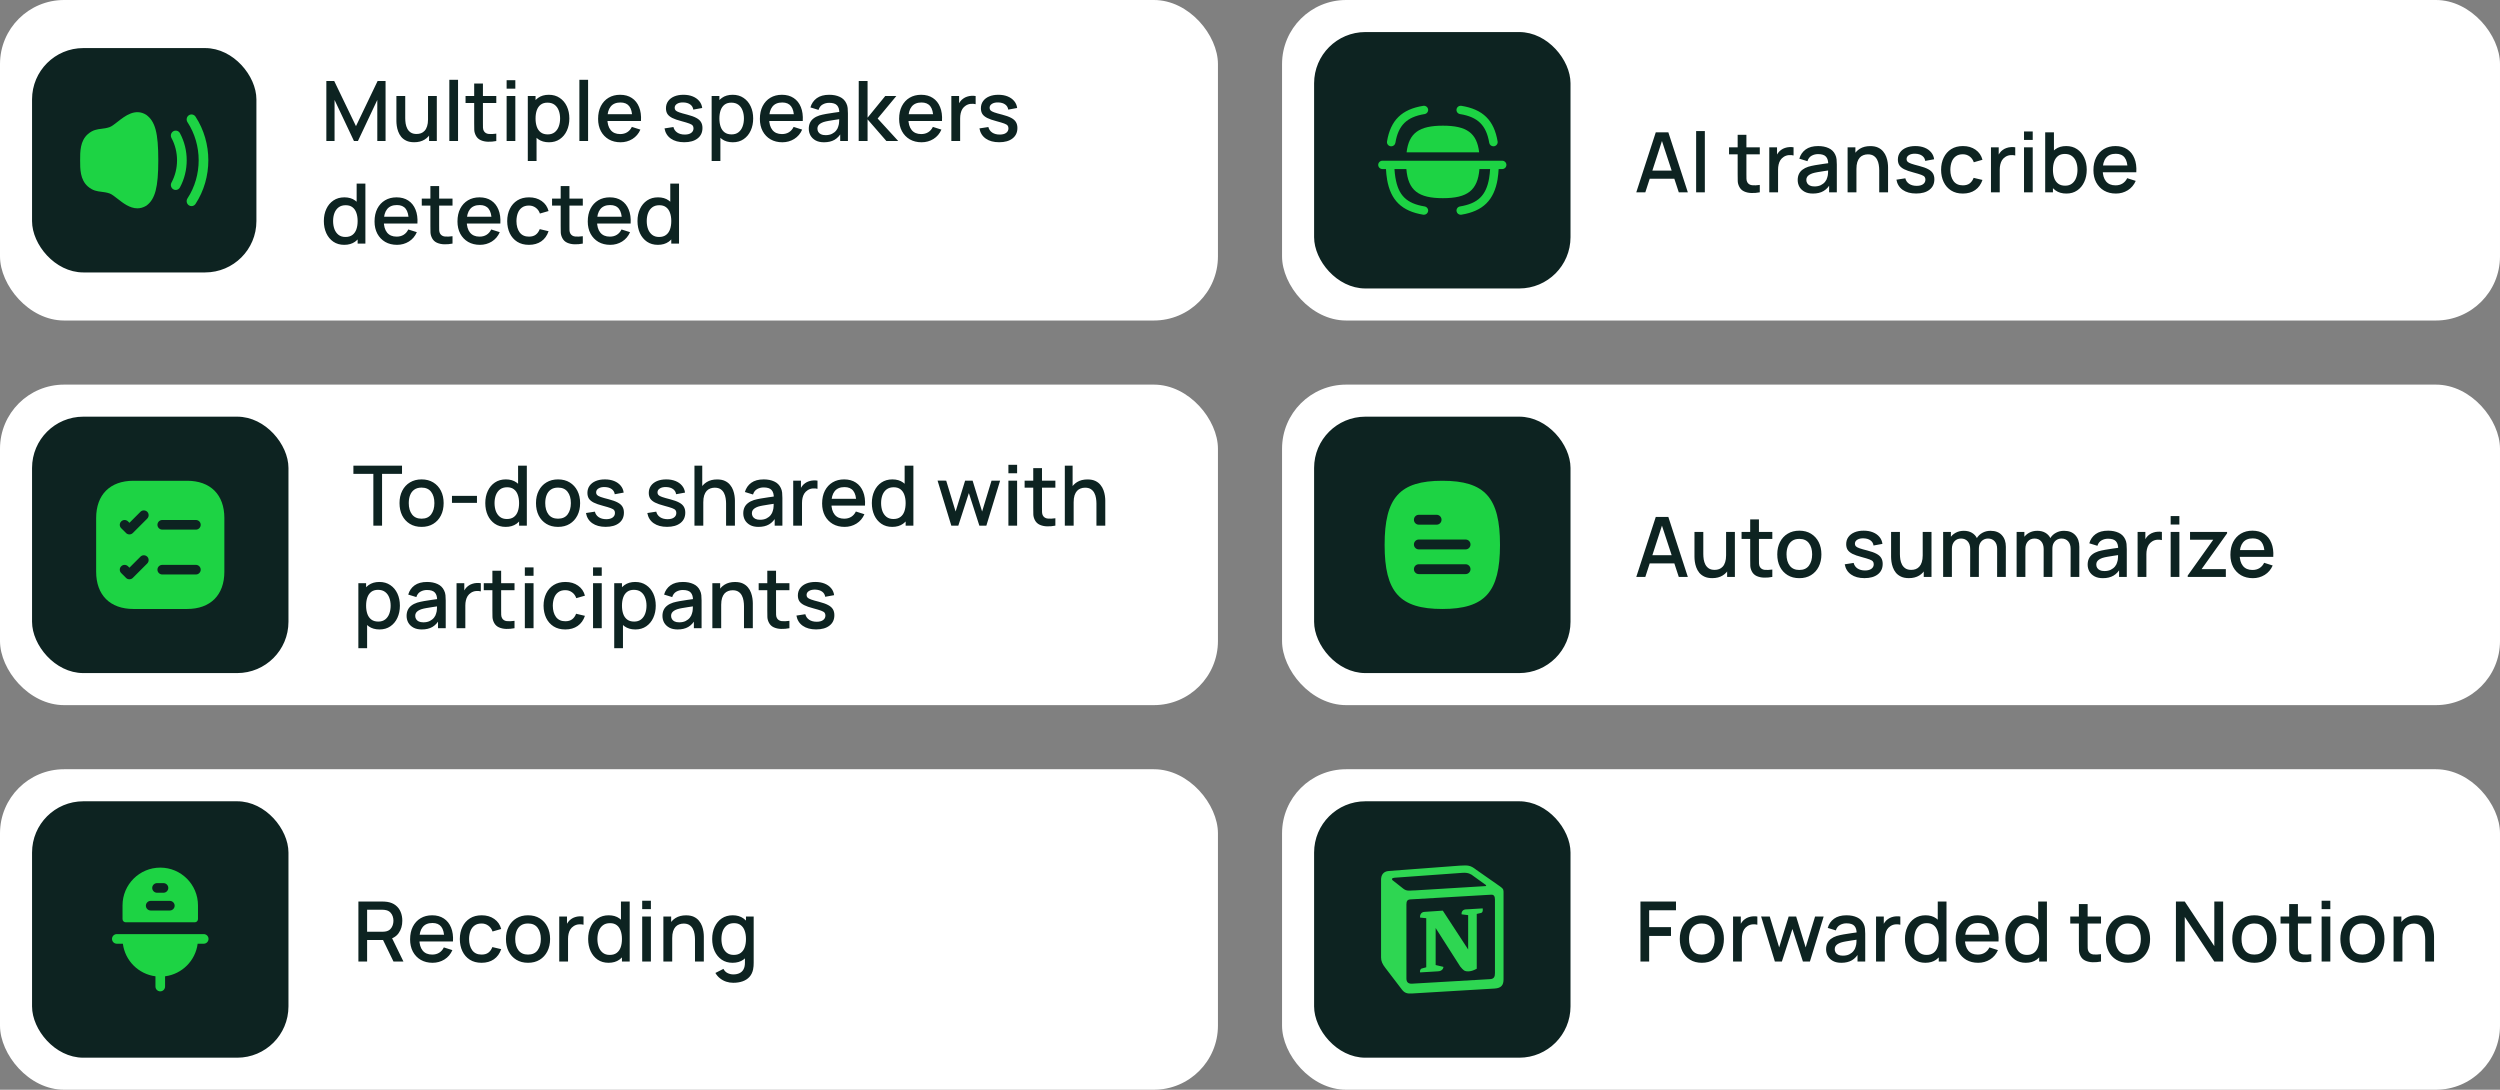 <svg width="390" height="170" viewBox="0 0 390 170" fill="none" xmlns="http://www.w3.org/2000/svg">
<rect x="0" y="0" width="390" height="170" fill="#808080" stroke="none"/>
<rect width="190" height="50" rx="10" fill="white"/>
<rect x="5.5" y="8" width="34" height="34" rx="7.5" fill="#0D2321"/>
<rect x="5.5" y="8" width="34" height="34" rx="7.5" stroke="#0D2321"/>
<path fill-rule="evenodd" clip-rule="evenodd" d="M30.502 18.198C30.27 17.843 29.799 17.747 29.453 17.987C29.107 18.224 29.014 18.705 29.247 19.061C31.574 22.618 31.574 27.395 29.247 30.949C29.014 31.304 29.107 31.785 29.453 32.023C29.582 32.112 29.728 32.154 29.873 32.154C30.117 32.154 30.356 32.035 30.502 31.812C33.166 27.743 33.166 22.272 30.502 18.198Z" fill="#1DD344"/>
<path fill-rule="evenodd" clip-rule="evenodd" d="M27.046 20.473C26.68 20.678 26.547 21.15 26.75 21.524C27.908 23.676 27.908 26.343 26.75 28.486C26.547 28.86 26.68 29.33 27.045 29.538C27.161 29.604 27.286 29.635 27.41 29.635C27.675 29.635 27.933 29.49 28.072 29.235C29.479 26.632 29.48 23.39 28.072 20.776C27.869 20.401 27.41 20.266 27.046 20.473Z" fill="#1DD344"/>
<path fill-rule="evenodd" clip-rule="evenodd" d="M22.795 17.899C21.077 16.852 19.497 18.095 18.343 19C17.87 19.372 17.423 19.722 17.084 19.837C16.623 19.992 16.225 20.041 15.839 20.089C15.168 20.17 14.474 20.255 13.713 20.916C12.496 21.976 12.498 23.656 12.5 25.006C12.498 26.354 12.496 28.034 13.714 29.095C14.474 29.755 15.168 29.84 15.839 29.921C16.225 29.969 16.623 30.018 17.084 30.174C17.423 30.289 17.869 30.64 18.343 31.01C19.179 31.667 20.241 32.5 21.431 32.5C21.881 32.5 22.349 32.381 22.831 32.088C24.206 31.086 24.693 29.232 24.693 25.006C24.693 20.722 24.223 18.935 22.795 17.899Z" fill="#1DD344"/>
<path d="M50.91 22V12.64H52.139L55.532 19.68L58.905 12.64H60.147V21.994H58.859V15.591L55.837 22H55.219L52.191 15.591V22H50.91ZM64.613 22.189C64.128 22.189 63.721 22.11 63.391 21.954C63.062 21.799 62.793 21.595 62.585 21.343C62.382 21.088 62.225 20.811 62.117 20.512C62.009 20.212 61.935 19.92 61.896 19.634C61.857 19.348 61.838 19.097 61.838 18.88V14.98H63.216V18.431C63.216 18.704 63.237 18.986 63.281 19.276C63.328 19.562 63.415 19.829 63.541 20.076C63.671 20.323 63.85 20.522 64.08 20.674C64.314 20.826 64.618 20.901 64.99 20.901C65.233 20.901 65.463 20.863 65.679 20.785C65.896 20.702 66.084 20.572 66.245 20.395C66.409 20.217 66.537 19.983 66.628 19.692C66.724 19.402 66.771 19.049 66.771 18.633L67.616 18.951C67.616 19.588 67.497 20.152 67.259 20.642C67.02 21.127 66.678 21.506 66.232 21.779C65.785 22.052 65.246 22.189 64.613 22.189ZM66.934 22V19.972H66.771V14.98H68.143V22H66.934ZM70.096 22V12.445H71.454V22H70.096ZM77.423 22C76.981 22.087 76.548 22.123 76.123 22.11C75.698 22.098 75.319 22.015 74.986 21.863C74.652 21.712 74.401 21.474 74.232 21.148C74.08 20.858 73.998 20.564 73.985 20.265C73.976 19.961 73.972 19.619 73.972 19.238V13.03H75.337V19.172C75.337 19.454 75.339 19.699 75.343 19.907C75.352 20.115 75.397 20.291 75.48 20.433C75.636 20.702 75.883 20.856 76.221 20.895C76.563 20.93 76.964 20.915 77.423 20.849V22ZM72.626 16.072V14.98H77.423V16.072H72.626ZM79.033 13.829V12.51H80.392V13.829H79.033ZM79.033 22V14.98H80.392V22H79.033ZM85.639 22.195C84.967 22.195 84.404 22.032 83.949 21.707C83.494 21.378 83.15 20.934 82.916 20.375C82.682 19.816 82.565 19.186 82.565 18.483C82.565 17.782 82.679 17.151 82.909 16.592C83.143 16.033 83.485 15.593 83.936 15.273C84.391 14.947 84.95 14.785 85.613 14.785C86.272 14.785 86.839 14.947 87.316 15.273C87.797 15.593 88.168 16.033 88.428 16.592C88.688 17.147 88.818 17.777 88.818 18.483C88.818 19.186 88.688 19.818 88.428 20.381C88.172 20.941 87.806 21.383 87.329 21.707C86.857 22.032 86.293 22.195 85.639 22.195ZM82.337 25.12V14.98H83.546V20.03H83.702V25.12H82.337ZM85.451 20.966C85.884 20.966 86.241 20.856 86.523 20.635C86.809 20.414 87.021 20.117 87.16 19.744C87.303 19.367 87.375 18.947 87.375 18.483C87.375 18.024 87.303 17.608 87.16 17.235C87.021 16.863 86.807 16.566 86.517 16.345C86.226 16.124 85.856 16.014 85.405 16.014C84.98 16.014 84.629 16.117 84.352 16.326C84.079 16.534 83.875 16.824 83.741 17.197C83.611 17.569 83.546 17.998 83.546 18.483C83.546 18.969 83.611 19.398 83.741 19.77C83.871 20.143 84.077 20.436 84.359 20.648C84.64 20.86 85.004 20.966 85.451 20.966ZM90.383 22V12.445H91.741V22H90.383ZM96.807 22.195C96.109 22.195 95.496 22.043 94.967 21.74C94.443 21.432 94.033 21.006 93.739 20.459C93.448 19.909 93.303 19.272 93.303 18.549C93.303 17.782 93.446 17.116 93.732 16.553C94.022 15.99 94.425 15.554 94.941 15.246C95.457 14.939 96.057 14.785 96.742 14.785C97.457 14.785 98.066 14.952 98.568 15.286C99.071 15.615 99.446 16.085 99.693 16.696C99.944 17.307 100.044 18.033 99.992 18.873H98.633V18.38C98.624 17.565 98.469 16.962 98.165 16.573C97.866 16.183 97.409 15.988 96.794 15.988C96.113 15.988 95.602 16.202 95.26 16.631C94.917 17.06 94.746 17.68 94.746 18.49C94.746 19.261 94.917 19.859 95.26 20.284C95.602 20.704 96.096 20.915 96.742 20.915C97.166 20.915 97.532 20.819 97.84 20.628C98.152 20.433 98.395 20.156 98.568 19.797L99.901 20.219C99.628 20.847 99.214 21.335 98.659 21.681C98.105 22.024 97.487 22.195 96.807 22.195ZM94.304 18.873V17.814H99.316V18.873H94.304ZM106.737 22.189C105.883 22.189 105.188 22 104.651 21.623C104.113 21.246 103.784 20.715 103.663 20.03L105.054 19.816C105.14 20.18 105.34 20.468 105.652 20.68C105.968 20.889 106.36 20.992 106.828 20.992C107.253 20.992 107.584 20.906 107.823 20.733C108.065 20.559 108.187 20.321 108.187 20.017C108.187 19.84 108.143 19.697 108.057 19.588C107.974 19.476 107.799 19.37 107.53 19.27C107.261 19.17 106.852 19.047 106.302 18.899C105.699 18.744 105.22 18.577 104.865 18.399C104.514 18.217 104.263 18.007 104.111 17.768C103.964 17.526 103.89 17.233 103.89 16.891C103.89 16.466 104.003 16.096 104.228 15.78C104.453 15.463 104.77 15.218 105.177 15.045C105.589 14.872 106.07 14.785 106.62 14.785C107.157 14.785 107.636 14.87 108.057 15.039C108.477 15.207 108.817 15.448 109.077 15.76C109.337 16.068 109.493 16.43 109.545 16.846L108.154 17.099C108.106 16.761 107.948 16.494 107.68 16.299C107.411 16.105 107.062 15.998 106.633 15.981C106.221 15.964 105.888 16.033 105.632 16.189C105.376 16.341 105.249 16.551 105.249 16.82C105.249 16.976 105.296 17.108 105.392 17.216C105.491 17.324 105.682 17.428 105.964 17.528C106.245 17.628 106.661 17.747 107.212 17.886C107.801 18.037 108.269 18.206 108.616 18.392C108.962 18.575 109.209 18.793 109.357 19.049C109.508 19.3 109.584 19.606 109.584 19.965C109.584 20.659 109.331 21.203 108.824 21.597C108.321 21.991 107.625 22.189 106.737 22.189ZM114.318 22.195C113.646 22.195 113.083 22.032 112.628 21.707C112.173 21.378 111.828 20.934 111.594 20.375C111.36 19.816 111.243 19.186 111.243 18.483C111.243 17.782 111.358 17.151 111.588 16.592C111.822 16.033 112.164 15.593 112.615 15.273C113.07 14.947 113.629 14.785 114.292 14.785C114.95 14.785 115.518 14.947 115.995 15.273C116.476 15.593 116.846 16.033 117.106 16.592C117.366 17.147 117.496 17.777 117.496 18.483C117.496 19.186 117.366 19.818 117.106 20.381C116.851 20.941 116.484 21.383 116.008 21.707C115.535 22.032 114.972 22.195 114.318 22.195ZM111.016 25.12V14.98H112.225V20.03H112.381V25.12H111.016ZM114.129 20.966C114.563 20.966 114.92 20.856 115.202 20.635C115.488 20.414 115.7 20.117 115.839 19.744C115.982 19.367 116.053 18.947 116.053 18.483C116.053 18.024 115.982 17.608 115.839 17.235C115.7 16.863 115.486 16.566 115.195 16.345C114.905 16.124 114.534 16.014 114.084 16.014C113.659 16.014 113.308 16.117 113.031 16.326C112.758 16.534 112.554 16.824 112.42 17.197C112.29 17.569 112.225 17.998 112.225 18.483C112.225 18.969 112.29 19.398 112.42 19.77C112.55 20.143 112.756 20.436 113.037 20.648C113.319 20.86 113.683 20.966 114.129 20.966ZM122.045 22.195C121.347 22.195 120.734 22.043 120.205 21.74C119.681 21.432 119.272 21.006 118.977 20.459C118.687 19.909 118.541 19.272 118.541 18.549C118.541 17.782 118.684 17.116 118.97 16.553C119.261 15.99 119.664 15.554 120.179 15.246C120.695 14.939 121.295 14.785 121.98 14.785C122.695 14.785 123.304 14.952 123.806 15.286C124.309 15.615 124.684 16.085 124.931 16.696C125.182 17.307 125.282 18.033 125.23 18.873H123.871V18.38C123.863 17.565 123.707 16.962 123.403 16.573C123.104 16.183 122.647 15.988 122.032 15.988C121.352 15.988 120.84 16.202 120.498 16.631C120.156 17.06 119.984 17.68 119.984 18.49C119.984 19.261 120.156 19.859 120.498 20.284C120.84 20.704 121.334 20.915 121.98 20.915C122.405 20.915 122.771 20.819 123.078 20.628C123.39 20.433 123.633 20.156 123.806 19.797L125.139 20.219C124.866 20.847 124.452 21.335 123.897 21.681C123.343 22.024 122.725 22.195 122.045 22.195ZM119.542 18.873V17.814H124.554V18.873H119.542ZM128.544 22.195C128.024 22.195 127.588 22.1 127.237 21.909C126.886 21.714 126.62 21.458 126.438 21.142C126.26 20.821 126.171 20.47 126.171 20.089C126.171 19.734 126.234 19.422 126.36 19.153C126.486 18.884 126.672 18.657 126.919 18.471C127.166 18.28 127.469 18.126 127.829 18.009C128.141 17.918 128.494 17.838 128.888 17.768C129.283 17.699 129.697 17.634 130.13 17.573C130.568 17.513 131.001 17.452 131.43 17.392L130.936 17.665C130.945 17.114 130.828 16.707 130.585 16.442C130.347 16.174 129.935 16.04 129.35 16.04C128.982 16.04 128.644 16.126 128.336 16.299C128.028 16.468 127.814 16.75 127.692 17.145L126.425 16.755C126.598 16.152 126.928 15.673 127.413 15.318C127.903 14.963 128.553 14.785 129.363 14.785C129.991 14.785 130.537 14.893 131.001 15.11C131.469 15.322 131.811 15.66 132.028 16.124C132.141 16.354 132.21 16.596 132.236 16.852C132.262 17.108 132.275 17.383 132.275 17.677V22H131.072V20.395L131.306 20.602C131.016 21.14 130.646 21.541 130.195 21.805C129.749 22.065 129.198 22.195 128.544 22.195ZM128.784 21.084C129.17 21.084 129.502 21.016 129.779 20.882C130.056 20.743 130.279 20.568 130.448 20.355C130.617 20.143 130.728 19.922 130.78 19.692C130.854 19.485 130.895 19.25 130.903 18.991C130.916 18.73 130.923 18.523 130.923 18.366L131.365 18.529C130.936 18.594 130.546 18.652 130.195 18.704C129.844 18.756 129.525 18.808 129.239 18.86C128.958 18.908 128.706 18.967 128.485 19.036C128.299 19.101 128.132 19.179 127.985 19.27C127.842 19.361 127.727 19.471 127.64 19.602C127.558 19.732 127.517 19.89 127.517 20.076C127.517 20.258 127.562 20.427 127.653 20.583C127.744 20.735 127.883 20.856 128.069 20.947C128.256 21.038 128.494 21.084 128.784 21.084ZM133.956 22L133.963 12.64H135.341V18.36L138.097 14.98H139.826L136.914 18.49L140.125 22H138.279L135.341 18.62V22H133.956ZM143.767 22.195C143.069 22.195 142.456 22.043 141.927 21.74C141.403 21.432 140.993 21.006 140.699 20.459C140.408 19.909 140.263 19.272 140.263 18.549C140.263 17.782 140.406 17.116 140.692 16.553C140.982 15.99 141.385 15.554 141.901 15.246C142.417 14.939 143.017 14.785 143.702 14.785C144.417 14.785 145.025 14.952 145.528 15.286C146.031 15.615 146.406 16.085 146.653 16.696C146.904 17.307 147.004 18.033 146.952 18.873H145.593V18.38C145.584 17.565 145.428 16.962 145.125 16.573C144.826 16.183 144.369 15.988 143.754 15.988C143.073 15.988 142.562 16.202 142.22 16.631C141.877 17.06 141.706 17.68 141.706 18.49C141.706 19.261 141.877 19.859 142.22 20.284C142.562 20.704 143.056 20.915 143.702 20.915C144.126 20.915 144.492 20.819 144.8 20.628C145.112 20.433 145.355 20.156 145.528 19.797L146.861 20.219C146.588 20.847 146.174 21.335 145.619 21.681C145.064 22.024 144.447 22.195 143.767 22.195ZM141.264 18.873V17.814H146.276V18.873H141.264ZM148.41 22V14.98H149.619V16.683L149.45 16.462C149.537 16.237 149.649 16.031 149.788 15.845C149.927 15.654 150.087 15.498 150.269 15.377C150.447 15.246 150.644 15.147 150.861 15.078C151.082 15.004 151.307 14.96 151.537 14.947C151.766 14.93 151.987 14.941 152.2 14.98V16.254C151.97 16.193 151.714 16.176 151.433 16.202C151.155 16.228 150.9 16.317 150.666 16.468C150.445 16.611 150.269 16.785 150.139 16.988C150.013 17.192 149.922 17.42 149.866 17.671C149.81 17.918 149.782 18.18 149.782 18.457V22H148.41ZM155.868 22.189C155.014 22.189 154.319 22 153.781 21.623C153.244 21.246 152.915 20.715 152.793 20.03L154.184 19.816C154.271 20.18 154.47 20.468 154.782 20.68C155.099 20.889 155.491 20.992 155.959 20.992C156.384 20.992 156.715 20.906 156.953 20.733C157.196 20.559 157.317 20.321 157.317 20.017C157.317 19.84 157.274 19.697 157.187 19.588C157.105 19.476 156.93 19.37 156.661 19.27C156.392 19.17 155.983 19.047 155.432 18.899C154.83 18.744 154.351 18.577 153.996 18.399C153.645 18.217 153.394 18.007 153.242 17.768C153.095 17.526 153.021 17.233 153.021 16.891C153.021 16.466 153.134 16.096 153.359 15.78C153.584 15.463 153.901 15.218 154.308 15.045C154.72 14.872 155.201 14.785 155.751 14.785C156.288 14.785 156.767 14.87 157.187 15.039C157.608 15.207 157.948 15.448 158.208 15.76C158.468 16.068 158.624 16.43 158.676 16.846L157.285 17.099C157.237 16.761 157.079 16.494 156.81 16.299C156.542 16.105 156.193 15.998 155.764 15.981C155.352 15.964 155.019 16.033 154.763 16.189C154.507 16.341 154.379 16.551 154.379 16.82C154.379 16.976 154.427 17.108 154.522 17.216C154.622 17.324 154.813 17.428 155.094 17.528C155.376 17.628 155.792 17.747 156.342 17.886C156.932 18.037 157.4 18.206 157.746 18.392C158.093 18.575 158.34 18.793 158.487 19.049C158.639 19.3 158.715 19.606 158.715 19.965C158.715 20.659 158.461 21.203 157.954 21.597C157.452 21.991 156.756 22.189 155.868 22.189ZM53.699 38.195C53.044 38.195 52.479 38.032 52.002 37.708C51.53 37.383 51.163 36.941 50.904 36.382C50.648 35.818 50.52 35.185 50.52 34.483C50.52 33.777 50.65 33.147 50.91 32.592C51.17 32.033 51.538 31.593 52.015 31.273C52.496 30.948 53.066 30.785 53.724 30.785C54.388 30.785 54.944 30.948 55.395 31.273C55.85 31.593 56.192 32.033 56.422 32.592C56.656 33.151 56.773 33.782 56.773 34.483C56.773 35.185 56.656 35.816 56.422 36.375C56.188 36.934 55.843 37.378 55.389 37.708C54.934 38.032 54.37 38.195 53.699 38.195ZM53.887 36.967C54.333 36.967 54.697 36.86 54.979 36.648C55.261 36.436 55.467 36.143 55.596 35.77C55.727 35.398 55.791 34.969 55.791 34.483C55.791 33.998 55.724 33.569 55.59 33.197C55.46 32.824 55.256 32.533 54.979 32.325C54.706 32.117 54.357 32.014 53.932 32.014C53.482 32.014 53.111 32.124 52.821 32.345C52.531 32.566 52.314 32.863 52.171 33.236C52.032 33.608 51.963 34.024 51.963 34.483C51.963 34.947 52.032 35.367 52.171 35.745C52.314 36.117 52.526 36.414 52.808 36.635C53.094 36.856 53.454 36.967 53.887 36.967ZM55.791 38V32.95H55.636V28.64H57.001V38H55.791ZM61.933 38.195C61.235 38.195 60.622 38.043 60.093 37.74C59.569 37.432 59.159 37.005 58.865 36.459C58.574 35.909 58.429 35.272 58.429 34.548C58.429 33.782 58.572 33.116 58.858 32.553C59.148 31.99 59.551 31.554 60.067 31.247C60.583 30.939 61.183 30.785 61.868 30.785C62.583 30.785 63.191 30.952 63.694 31.285C64.197 31.615 64.572 32.085 64.819 32.696C65.07 33.307 65.17 34.033 65.118 34.873H63.759V34.38C63.751 33.565 63.594 32.962 63.291 32.572C62.992 32.182 62.535 31.988 61.92 31.988C61.239 31.988 60.728 32.202 60.386 32.631C60.043 33.06 59.872 33.68 59.872 34.49C59.872 35.261 60.043 35.859 60.386 36.284C60.728 36.704 61.222 36.914 61.868 36.914C62.292 36.914 62.658 36.819 62.966 36.629C63.278 36.434 63.521 36.156 63.694 35.797L65.027 36.219C64.754 36.847 64.34 37.335 63.785 37.681C63.23 38.024 62.613 38.195 61.933 38.195ZM59.43 34.873V33.814H64.442V34.873H59.43ZM70.593 38C70.151 38.087 69.718 38.123 69.293 38.111C68.868 38.097 68.489 38.015 68.156 37.864C67.822 37.712 67.57 37.474 67.401 37.148C67.25 36.858 67.168 36.563 67.154 36.264C67.146 35.961 67.141 35.619 67.141 35.237V29.03H68.507V35.172C68.507 35.454 68.509 35.699 68.513 35.907C68.522 36.115 68.567 36.291 68.65 36.434C68.805 36.702 69.052 36.856 69.391 36.895C69.733 36.93 70.134 36.914 70.593 36.849V38ZM65.796 32.072V30.98H70.593V32.072H65.796ZM74.869 38.195C74.171 38.195 73.558 38.043 73.03 37.74C72.505 37.432 72.096 37.005 71.801 36.459C71.511 35.909 71.366 35.272 71.366 34.548C71.366 33.782 71.509 33.116 71.795 32.553C72.085 31.99 72.488 31.554 73.004 31.247C73.519 30.939 74.12 30.785 74.804 30.785C75.519 30.785 76.128 30.952 76.631 31.285C77.133 31.615 77.508 32.085 77.755 32.696C78.007 33.307 78.106 34.033 78.054 34.873H76.696V34.38C76.687 33.565 76.531 32.962 76.228 32.572C75.929 32.182 75.472 31.988 74.856 31.988C74.176 31.988 73.665 32.202 73.322 32.631C72.98 33.06 72.809 33.68 72.809 34.49C72.809 35.261 72.98 35.859 73.322 36.284C73.665 36.704 74.159 36.914 74.804 36.914C75.229 36.914 75.595 36.819 75.903 36.629C76.215 36.434 76.457 36.156 76.631 35.797L77.963 36.219C77.69 36.847 77.276 37.335 76.722 37.681C76.167 38.024 75.549 38.195 74.869 38.195ZM72.367 34.873V33.814H77.378V34.873H72.367ZM82.516 38.195C81.796 38.195 81.185 38.035 80.683 37.714C80.18 37.393 79.794 36.953 79.525 36.395C79.261 35.836 79.127 35.201 79.123 34.49C79.127 33.766 79.266 33.127 79.538 32.572C79.811 32.014 80.201 31.576 80.709 31.259C81.216 30.943 81.824 30.785 82.535 30.785C83.302 30.785 83.956 30.976 84.498 31.357C85.044 31.738 85.404 32.261 85.577 32.923L84.225 33.313C84.091 32.919 83.87 32.614 83.562 32.397C83.259 32.176 82.91 32.066 82.516 32.066C82.069 32.066 81.703 32.172 81.417 32.384C81.131 32.592 80.919 32.878 80.78 33.242C80.641 33.606 80.57 34.022 80.566 34.49C80.57 35.214 80.734 35.799 81.059 36.245C81.389 36.691 81.874 36.914 82.516 36.914C82.953 36.914 83.306 36.815 83.575 36.615C83.848 36.412 84.056 36.121 84.199 35.745L85.577 36.069C85.347 36.754 84.968 37.281 84.439 37.649C83.911 38.013 83.269 38.195 82.516 38.195ZM90.918 38C90.476 38.087 90.043 38.123 89.618 38.111C89.194 38.097 88.814 38.015 88.481 37.864C88.147 37.712 87.896 37.474 87.727 37.148C87.575 36.858 87.493 36.563 87.48 36.264C87.471 35.961 87.467 35.619 87.467 35.237V29.03H88.832V35.172C88.832 35.454 88.834 35.699 88.838 35.907C88.847 36.115 88.892 36.291 88.975 36.434C89.131 36.702 89.378 36.856 89.716 36.895C90.058 36.93 90.459 36.914 90.918 36.849V38ZM86.121 32.072V30.98H90.918V32.072H86.121ZM95.194 38.195C94.497 38.195 93.884 38.043 93.355 37.74C92.831 37.432 92.421 37.005 92.126 36.459C91.836 35.909 91.691 35.272 91.691 34.548C91.691 33.782 91.834 33.116 92.12 32.553C92.41 31.99 92.813 31.554 93.329 31.247C93.845 30.939 94.445 30.785 95.129 30.785C95.844 30.785 96.453 30.952 96.956 31.285C97.459 31.615 97.833 32.085 98.08 32.696C98.332 33.307 98.431 34.033 98.379 34.873H97.021V34.38C97.012 33.565 96.856 32.962 96.553 32.572C96.254 32.182 95.797 31.988 95.181 31.988C94.501 31.988 93.99 32.202 93.647 32.631C93.305 33.06 93.134 33.68 93.134 34.49C93.134 35.261 93.305 35.859 93.647 36.284C93.99 36.704 94.484 36.914 95.129 36.914C95.554 36.914 95.92 36.819 96.228 36.629C96.54 36.434 96.783 36.156 96.956 35.797L98.288 36.219C98.015 36.847 97.602 37.335 97.047 37.681C96.492 38.024 95.875 38.195 95.194 38.195ZM92.692 34.873V33.814H97.703V34.873H92.692ZM102.626 38.195C101.972 38.195 101.406 38.032 100.93 37.708C100.457 37.383 100.091 36.941 99.831 36.382C99.576 35.818 99.448 35.185 99.448 34.483C99.448 33.777 99.578 33.147 99.838 32.592C100.098 32.033 100.466 31.593 100.943 31.273C101.424 30.948 101.994 30.785 102.652 30.785C103.315 30.785 103.872 30.948 104.323 31.273C104.778 31.593 105.12 32.033 105.35 32.592C105.584 33.151 105.701 33.782 105.701 34.483C105.701 35.185 105.584 35.816 105.35 36.375C105.116 36.934 104.771 37.378 104.316 37.708C103.861 38.032 103.298 38.195 102.626 38.195ZM102.815 36.967C103.261 36.967 103.625 36.86 103.907 36.648C104.188 36.436 104.394 36.143 104.524 35.77C104.654 35.398 104.719 34.969 104.719 34.483C104.719 33.998 104.652 33.569 104.518 33.197C104.388 32.824 104.184 32.533 103.907 32.325C103.634 32.117 103.285 32.014 102.86 32.014C102.41 32.014 102.039 32.124 101.749 32.345C101.458 32.566 101.242 32.863 101.099 33.236C100.96 33.608 100.891 34.024 100.891 34.483C100.891 34.947 100.96 35.367 101.099 35.745C101.242 36.117 101.454 36.414 101.736 36.635C102.022 36.856 102.381 36.967 102.815 36.967ZM104.719 38V32.95H104.563V28.64H105.928V38H104.719Z" fill="#0D2321"/>
<rect x="200" width="190" height="50" rx="10" fill="white"/>
<rect x="205.5" y="5.5" width="39" height="39" rx="7.5" fill="#0D2321"/>
<rect x="205.5" y="5.5" width="39" height="39" rx="7.5" stroke="#0D2321"/>
<path fill-rule="evenodd" clip-rule="evenodd" d="M219.428 23.765H230.749C230.395 20.728 228.778 19.606 225.093 19.606C221.407 19.606 219.79 20.728 219.428 23.765Z" fill="#1DD344"/>
<path fill-rule="evenodd" clip-rule="evenodd" d="M234.337 25.07H215.663C215.3 25.07 215 25.365 215 25.722C215 26.079 215.3 26.375 215.663 26.375H216.211C216.246 26.931 216.29 27.471 216.379 27.941V27.975C216.935 31.247 218.677 32.943 222.017 33.491C222.053 33.5 222.097 33.5 222.132 33.5C222.45 33.5 222.724 33.274 222.786 32.952C222.839 32.604 222.601 32.265 222.238 32.204C219.419 31.743 218.146 30.481 217.687 27.723C217.678 27.706 217.678 27.697 217.678 27.68C217.607 27.288 217.572 26.844 217.536 26.375H219.392C219.666 29.698 221.257 30.916 225.093 30.916C228.928 30.916 230.519 29.698 230.793 26.375H232.455C232.428 26.853 232.384 27.314 232.313 27.723V27.758C231.845 30.498 230.563 31.743 227.762 32.204C227.399 32.265 227.161 32.604 227.223 32.952C227.276 33.274 227.55 33.5 227.868 33.5C227.912 33.5 227.947 33.5 227.983 33.491C231.341 32.943 233.082 31.229 233.63 27.932V27.897C233.71 27.436 233.754 26.914 233.789 26.375H234.337C234.708 26.375 235 26.079 235 25.722C235 25.365 234.708 25.07 234.337 25.07Z" fill="#1DD344"/>
<path fill-rule="evenodd" clip-rule="evenodd" d="M216.922 22.816C216.958 22.822 216.995 22.825 217.03 22.825C217.349 22.825 217.63 22.598 217.683 22.278C218.138 19.542 219.458 18.244 222.236 17.796C222.597 17.738 222.842 17.403 222.783 17.047C222.724 16.691 222.38 16.451 222.022 16.509C218.666 17.049 216.925 18.764 216.375 22.067C216.316 22.422 216.561 22.758 216.922 22.816Z" fill="#1DD344"/>
<path fill-rule="evenodd" clip-rule="evenodd" d="M227.766 17.797C230.545 18.245 231.863 19.543 232.319 22.277C232.372 22.598 232.653 22.824 232.972 22.824C233.008 22.824 233.043 22.822 233.08 22.817C233.441 22.757 233.686 22.422 233.627 22.067C233.077 18.763 231.336 17.049 227.98 16.509C227.62 16.45 227.278 16.691 227.219 17.047C227.16 17.403 227.405 17.738 227.766 17.797Z" fill="#1DD344"/>
<path d="M255.26 30L258.302 20.64H260.259L263.301 30H261.89L259.089 21.459H259.44L256.67 30H255.26ZM256.84 27.887V26.613H261.728V27.887H256.84ZM264.597 30V20.445H265.955V30H264.597ZM274.527 30C274.085 30.087 273.651 30.123 273.227 30.11C272.802 30.098 272.423 30.015 272.089 29.863C271.755 29.712 271.504 29.474 271.335 29.148C271.183 28.858 271.101 28.564 271.088 28.265C271.079 27.961 271.075 27.619 271.075 27.238V21.03H272.44V27.172C272.44 27.454 272.442 27.699 272.447 27.907C272.455 28.115 272.501 28.291 272.583 28.433C272.739 28.702 272.986 28.856 273.324 28.895C273.666 28.93 274.067 28.915 274.527 28.849V30ZM269.73 24.072V22.98H274.527V24.072H269.73ZM276.007 30V22.98H277.216V24.683L277.047 24.462C277.133 24.237 277.246 24.031 277.385 23.845C277.523 23.654 277.684 23.498 277.866 23.377C278.043 23.247 278.241 23.147 278.457 23.078C278.678 23.004 278.904 22.96 279.133 22.948C279.363 22.93 279.584 22.941 279.796 22.98V24.254C279.567 24.193 279.311 24.176 279.029 24.202C278.752 24.228 278.496 24.317 278.262 24.468C278.041 24.611 277.866 24.785 277.736 24.988C277.61 25.192 277.519 25.42 277.463 25.671C277.406 25.918 277.378 26.18 277.378 26.457V30H276.007ZM282.813 30.195C282.293 30.195 281.858 30.1 281.507 29.909C281.156 29.714 280.889 29.458 280.707 29.142C280.53 28.821 280.441 28.47 280.441 28.089C280.441 27.734 280.504 27.422 280.629 27.153C280.755 26.884 280.941 26.657 281.188 26.471C281.435 26.28 281.739 26.126 282.098 26.009C282.41 25.918 282.764 25.838 283.158 25.768C283.552 25.699 283.966 25.634 284.399 25.573C284.837 25.513 285.27 25.452 285.699 25.392L285.205 25.665C285.214 25.114 285.097 24.707 284.854 24.442C284.616 24.174 284.204 24.04 283.619 24.04C283.251 24.04 282.913 24.126 282.605 24.299C282.298 24.468 282.083 24.75 281.962 25.145L280.694 24.755C280.868 24.152 281.197 23.673 281.682 23.318C282.172 22.963 282.822 22.785 283.632 22.785C284.261 22.785 284.807 22.893 285.27 23.11C285.738 23.322 286.081 23.66 286.297 24.124C286.41 24.354 286.479 24.596 286.505 24.852C286.531 25.108 286.544 25.383 286.544 25.677V30H285.342V28.395L285.576 28.602C285.286 29.14 284.915 29.541 284.464 29.805C284.018 30.065 283.468 30.195 282.813 30.195ZM283.054 29.084C283.44 29.084 283.771 29.016 284.048 28.882C284.326 28.743 284.549 28.568 284.718 28.355C284.887 28.143 284.997 27.922 285.049 27.692C285.123 27.485 285.164 27.25 285.173 26.991C285.186 26.73 285.192 26.523 285.192 26.366L285.634 26.529C285.205 26.594 284.815 26.652 284.464 26.704C284.113 26.756 283.795 26.808 283.509 26.86C283.227 26.908 282.976 26.967 282.755 27.036C282.569 27.101 282.402 27.179 282.254 27.27C282.111 27.361 281.997 27.471 281.91 27.602C281.828 27.732 281.786 27.89 281.786 28.076C281.786 28.258 281.832 28.427 281.923 28.583C282.014 28.735 282.153 28.856 282.339 28.947C282.525 29.038 282.764 29.084 283.054 29.084ZM293.159 30V26.549C293.159 26.276 293.135 25.996 293.088 25.71C293.044 25.42 292.958 25.151 292.828 24.904C292.702 24.657 292.522 24.458 292.288 24.306C292.059 24.154 291.757 24.078 291.385 24.078C291.142 24.078 290.912 24.12 290.696 24.202C290.479 24.28 290.288 24.408 290.124 24.585C289.963 24.763 289.836 24.997 289.74 25.288C289.649 25.578 289.604 25.931 289.604 26.347L288.759 26.029C288.759 25.392 288.878 24.83 289.116 24.345C289.355 23.855 289.697 23.474 290.143 23.201C290.59 22.928 291.129 22.791 291.762 22.791C292.247 22.791 292.654 22.869 292.984 23.026C293.313 23.181 293.58 23.387 293.783 23.643C293.991 23.894 294.149 24.169 294.258 24.468C294.366 24.767 294.44 25.06 294.479 25.346C294.518 25.632 294.537 25.883 294.537 26.1V30H293.159ZM288.226 30V22.98H289.441V25.008H289.604V30H288.226ZM298.915 30.189C298.061 30.189 297.366 30 296.828 29.623C296.291 29.246 295.962 28.715 295.84 28.03L297.231 27.816C297.318 28.18 297.517 28.468 297.829 28.68C298.146 28.889 298.538 28.992 299.006 28.992C299.43 28.992 299.762 28.906 300 28.733C300.243 28.559 300.364 28.321 300.364 28.017C300.364 27.84 300.321 27.697 300.234 27.588C300.152 27.476 299.976 27.37 299.708 27.27C299.439 27.17 299.03 27.047 298.479 26.899C297.877 26.744 297.398 26.577 297.043 26.399C296.692 26.217 296.44 26.007 296.289 25.768C296.141 25.526 296.068 25.233 296.068 24.891C296.068 24.466 296.18 24.096 296.406 23.779C296.631 23.463 296.947 23.218 297.355 23.045C297.766 22.872 298.247 22.785 298.798 22.785C299.335 22.785 299.814 22.869 300.234 23.038C300.655 23.207 300.995 23.448 301.255 23.76C301.515 24.068 301.671 24.43 301.723 24.846L300.332 25.099C300.284 24.761 300.126 24.494 299.857 24.299C299.589 24.105 299.24 23.998 298.811 23.981C298.399 23.964 298.065 24.033 297.81 24.189C297.554 24.341 297.426 24.551 297.426 24.82C297.426 24.976 297.474 25.108 297.569 25.216C297.669 25.324 297.86 25.428 298.141 25.528C298.423 25.628 298.839 25.747 299.389 25.886C299.979 26.037 300.447 26.206 300.793 26.392C301.14 26.575 301.387 26.793 301.534 27.049C301.686 27.3 301.762 27.606 301.762 27.965C301.762 28.659 301.508 29.203 301.001 29.597C300.499 29.991 299.803 30.189 298.915 30.189ZM306.203 30.195C305.484 30.195 304.873 30.035 304.37 29.714C303.867 29.393 303.482 28.953 303.213 28.395C302.949 27.835 302.814 27.201 302.81 26.49C302.814 25.766 302.953 25.127 303.226 24.573C303.499 24.014 303.889 23.576 304.396 23.259C304.903 22.943 305.512 22.785 306.223 22.785C306.99 22.785 307.644 22.976 308.186 23.357C308.732 23.738 309.091 24.261 309.265 24.924L307.913 25.314C307.778 24.919 307.557 24.614 307.25 24.397C306.946 24.176 306.597 24.066 306.203 24.066C305.757 24.066 305.391 24.172 305.105 24.384C304.819 24.592 304.606 24.878 304.468 25.242C304.329 25.606 304.257 26.022 304.253 26.49C304.257 27.214 304.422 27.799 304.747 28.245C305.076 28.691 305.562 28.915 306.203 28.915C306.641 28.915 306.994 28.815 307.263 28.616C307.536 28.412 307.744 28.122 307.887 27.744L309.265 28.07C309.035 28.754 308.656 29.281 308.127 29.649C307.598 30.013 306.957 30.195 306.203 30.195ZM310.589 30V22.98H311.798V24.683L311.629 24.462C311.715 24.237 311.828 24.031 311.967 23.845C312.105 23.654 312.266 23.498 312.448 23.377C312.625 23.247 312.823 23.147 313.039 23.078C313.26 23.004 313.486 22.96 313.715 22.948C313.945 22.93 314.166 22.941 314.378 22.98V24.254C314.149 24.193 313.893 24.176 313.611 24.202C313.334 24.228 313.078 24.317 312.844 24.468C312.623 24.611 312.448 24.785 312.318 24.988C312.192 25.192 312.101 25.42 312.045 25.671C311.988 25.918 311.96 26.18 311.96 26.457V30H310.589ZM315.746 21.829V20.51H317.105V21.829H315.746ZM315.746 30V22.98H317.105V30H315.746ZM322.352 30.195C321.68 30.195 321.117 30.032 320.662 29.707C320.207 29.378 319.862 28.934 319.628 28.375C319.394 27.816 319.277 27.186 319.277 26.483C319.277 25.782 319.392 25.151 319.622 24.592C319.856 24.033 320.198 23.593 320.649 23.273C321.104 22.948 321.663 22.785 322.326 22.785C322.985 22.785 323.552 22.948 324.029 23.273C324.51 23.593 324.88 24.033 325.14 24.592C325.4 25.147 325.53 25.777 325.53 26.483C325.53 27.186 325.4 27.818 325.14 28.381C324.885 28.941 324.519 29.383 324.042 29.707C323.57 30.032 323.006 30.195 322.352 30.195ZM319.05 30V20.64H320.415V24.95H320.259V30H319.05ZM322.163 28.966C322.597 28.966 322.954 28.856 323.236 28.635C323.522 28.414 323.734 28.117 323.873 27.744C324.016 27.367 324.087 26.947 324.087 26.483C324.087 26.024 324.016 25.608 323.873 25.235C323.734 24.863 323.52 24.566 323.229 24.345C322.939 24.124 322.569 24.014 322.118 24.014C321.693 24.014 321.342 24.117 321.065 24.326C320.792 24.534 320.588 24.824 320.454 25.197C320.324 25.569 320.259 25.998 320.259 26.483C320.259 26.969 320.324 27.398 320.454 27.77C320.584 28.143 320.79 28.436 321.071 28.648C321.353 28.86 321.717 28.966 322.163 28.966ZM330.079 30.195C329.381 30.195 328.768 30.043 328.24 29.74C327.715 29.432 327.306 29.006 327.011 28.459C326.721 27.909 326.576 27.272 326.576 26.549C326.576 25.782 326.719 25.116 327.005 24.553C327.295 23.99 327.698 23.554 328.214 23.247C328.729 22.939 329.329 22.785 330.014 22.785C330.729 22.785 331.338 22.952 331.841 23.285C332.343 23.615 332.718 24.085 332.965 24.696C333.216 25.307 333.316 26.033 333.264 26.873H331.906V26.38C331.897 25.565 331.741 24.962 331.438 24.573C331.139 24.183 330.681 23.988 330.066 23.988C329.386 23.988 328.874 24.202 328.532 24.631C328.19 25.06 328.019 25.68 328.019 26.49C328.019 27.261 328.19 27.859 328.532 28.284C328.874 28.704 329.368 28.915 330.014 28.915C330.439 28.915 330.805 28.819 331.113 28.628C331.425 28.433 331.667 28.156 331.841 27.797L333.173 28.219C332.9 28.847 332.486 29.335 331.932 29.681C331.377 30.024 330.759 30.195 330.079 30.195ZM327.577 26.873V25.814H332.588V26.873H327.577Z" fill="#0D2321"/>
<rect y="60" width="190" height="50" rx="10" fill="white"/>
<rect x="5.5" y="65.5" width="39" height="39" rx="7.5" fill="#0D2321"/>
<rect x="5.5" y="65.5" width="39" height="39" rx="7.5" stroke="#0D2321"/>
<path d="M29.19 75H20.81C17.17 75 15 77.17 15 80.81V89.19C15 92.83 17.17 95 20.81 95H29.19C32.83 95 35 92.83 35 89.19V80.81C35 77.17 32.83 75 29.19 75ZM22.97 87.9L20.72 90.15C20.57 90.3 20.38 90.37 20.19 90.37C20 90.37 19.8 90.3 19.66 90.15L18.91 89.4C18.61 89.11 18.61 88.63 18.91 88.34C19.2 88.05 19.67 88.05 19.97 88.34L20.19 88.56L21.91 86.84C22.2 86.55 22.67 86.55 22.97 86.84C23.26 87.13 23.26 87.61 22.97 87.9ZM22.97 80.9L20.72 83.15C20.57 83.3 20.38 83.37 20.19 83.37C20 83.37 19.8 83.3 19.66 83.15L18.91 82.4C18.61 82.11 18.61 81.63 18.91 81.34C19.2 81.05 19.67 81.05 19.97 81.34L20.19 81.56L21.91 79.84C22.2 79.55 22.67 79.55 22.97 79.84C23.26 80.13 23.26 80.61 22.97 80.9ZM30.56 89.62H25.31C24.9 89.62 24.56 89.28 24.56 88.87C24.56 88.46 24.9 88.12 25.31 88.12H30.56C30.98 88.12 31.31 88.46 31.31 88.87C31.31 89.28 30.98 89.62 30.56 89.62ZM30.56 82.62H25.31C24.9 82.62 24.56 82.28 24.56 81.87C24.56 81.46 24.9 81.12 25.31 81.12H30.56C30.98 81.12 31.31 81.46 31.31 81.87C31.31 82.28 30.98 82.62 30.56 82.62Z" fill="#1DD344"/>
<path d="M58.243 82V73.921H55.13V72.64H62.715V73.921H59.602V82H58.243ZM65.763 82.195C65.061 82.195 64.452 82.037 63.937 81.721C63.421 81.404 63.022 80.969 62.741 80.414C62.463 79.855 62.325 79.212 62.325 78.484C62.325 77.751 62.468 77.108 62.754 76.553C63.04 75.994 63.441 75.561 63.956 75.253C64.472 74.941 65.074 74.785 65.763 74.785C66.465 74.785 67.074 74.943 67.59 75.26C68.105 75.576 68.504 76.011 68.786 76.566C69.067 77.121 69.208 77.76 69.208 78.484C69.208 79.216 69.065 79.862 68.779 80.421C68.498 80.975 68.099 81.411 67.583 81.727C67.067 82.039 66.461 82.195 65.763 82.195ZM65.763 80.915C66.435 80.915 66.935 80.689 67.265 80.239C67.598 79.784 67.765 79.198 67.765 78.484C67.765 77.751 67.596 77.166 67.258 76.728C66.924 76.287 66.426 76.066 65.763 76.066C65.308 76.066 64.933 76.169 64.639 76.377C64.344 76.581 64.125 76.865 63.982 77.229C63.839 77.589 63.768 78.007 63.768 78.484C63.768 79.22 63.937 79.809 64.275 80.251C64.613 80.694 65.109 80.915 65.763 80.915ZM70.507 78.445V77.353H74.407V78.445H70.507ZM78.884 82.195C78.23 82.195 77.664 82.032 77.188 81.707C76.715 81.382 76.349 80.941 76.089 80.382C75.833 79.818 75.706 79.186 75.706 78.484C75.706 77.777 75.835 77.147 76.096 76.592C76.356 76.033 76.724 75.593 77.201 75.272C77.681 74.948 78.251 74.785 78.91 74.785C79.573 74.785 80.13 74.948 80.581 75.272C81.035 75.593 81.378 76.033 81.608 76.592C81.841 77.151 81.959 77.781 81.959 78.484C81.959 79.186 81.841 79.816 81.608 80.375C81.374 80.934 81.029 81.378 80.574 81.707C80.119 82.032 79.556 82.195 78.884 82.195ZM79.073 80.966C79.519 80.966 79.883 80.86 80.165 80.648C80.446 80.436 80.652 80.143 80.782 79.77C80.912 79.398 80.977 78.969 80.977 78.484C80.977 77.998 80.91 77.569 80.775 77.197C80.645 76.824 80.442 76.534 80.165 76.326C79.891 76.118 79.543 76.013 79.118 76.013C78.667 76.013 78.297 76.124 78.007 76.345C77.716 76.566 77.499 76.863 77.356 77.236C77.218 77.608 77.148 78.024 77.148 78.484C77.148 78.947 77.218 79.368 77.356 79.745C77.499 80.117 77.712 80.414 77.993 80.635C78.279 80.856 78.639 80.966 79.073 80.966ZM80.977 82V76.95H80.821V72.64H82.186V82H80.977ZM87.053 82.195C86.351 82.195 85.742 82.037 85.227 81.721C84.711 81.404 84.312 80.969 84.031 80.414C83.753 79.855 83.615 79.212 83.615 78.484C83.615 77.751 83.758 77.108 84.044 76.553C84.33 75.994 84.731 75.561 85.246 75.253C85.762 74.941 86.364 74.785 87.053 74.785C87.755 74.785 88.364 74.943 88.88 75.26C89.395 75.576 89.794 76.011 90.076 76.566C90.357 77.121 90.498 77.76 90.498 78.484C90.498 79.216 90.355 79.862 90.069 80.421C89.788 80.975 89.389 81.411 88.873 81.727C88.358 82.039 87.751 82.195 87.053 82.195ZM87.053 80.915C87.725 80.915 88.225 80.689 88.555 80.239C88.888 79.784 89.055 79.198 89.055 78.484C89.055 77.751 88.886 77.166 88.548 76.728C88.215 76.287 87.716 76.066 87.053 76.066C86.598 76.066 86.223 76.169 85.929 76.377C85.634 76.581 85.415 76.865 85.272 77.229C85.129 77.589 85.058 78.007 85.058 78.484C85.058 79.22 85.227 79.809 85.565 80.251C85.903 80.694 86.399 80.915 87.053 80.915ZM94.484 82.189C93.63 82.189 92.935 82 92.398 81.623C91.86 81.246 91.531 80.715 91.41 80.031L92.801 79.816C92.887 80.18 93.087 80.468 93.399 80.68C93.715 80.888 94.107 80.993 94.575 80.993C95 80.993 95.331 80.906 95.57 80.733C95.812 80.559 95.934 80.321 95.934 80.017C95.934 79.84 95.89 79.697 95.804 79.588C95.721 79.476 95.546 79.37 95.277 79.27C95.008 79.17 94.599 79.047 94.049 78.9C93.446 78.743 92.968 78.577 92.612 78.399C92.261 78.217 92.01 78.007 91.858 77.769C91.711 77.526 91.637 77.233 91.637 76.891C91.637 76.466 91.75 76.096 91.975 75.779C92.201 75.463 92.517 75.218 92.924 75.045C93.336 74.872 93.817 74.785 94.367 74.785C94.904 74.785 95.383 74.87 95.804 75.038C96.224 75.207 96.564 75.448 96.824 75.76C97.084 76.068 97.24 76.43 97.292 76.846L95.901 77.099C95.853 76.761 95.695 76.495 95.427 76.299C95.158 76.105 94.809 75.998 94.38 75.981C93.969 75.964 93.635 76.033 93.379 76.189C93.124 76.341 92.996 76.551 92.996 76.82C92.996 76.975 93.043 77.108 93.139 77.216C93.238 77.324 93.429 77.428 93.711 77.528C93.992 77.628 94.408 77.747 94.959 77.885C95.548 78.037 96.016 78.206 96.363 78.392C96.709 78.575 96.956 78.793 97.104 79.049C97.255 79.3 97.331 79.606 97.331 79.966C97.331 80.659 97.078 81.203 96.571 81.597C96.068 81.991 95.373 82.189 94.484 82.189ZM104.056 82.189C103.203 82.189 102.507 82 101.97 81.623C101.433 81.246 101.103 80.715 100.982 80.031L102.373 79.816C102.46 80.18 102.659 80.468 102.971 80.68C103.287 80.888 103.679 80.993 104.147 80.993C104.572 80.993 104.904 80.906 105.142 80.733C105.385 80.559 105.506 80.321 105.506 80.017C105.506 79.84 105.463 79.697 105.376 79.588C105.294 79.476 105.118 79.37 104.849 79.27C104.581 79.17 104.171 79.047 103.621 78.9C103.019 78.743 102.54 78.577 102.184 78.399C101.833 78.217 101.582 78.007 101.43 77.769C101.283 77.526 101.209 77.233 101.209 76.891C101.209 76.466 101.322 76.096 101.547 75.779C101.773 75.463 102.089 75.218 102.496 75.045C102.908 74.872 103.389 74.785 103.939 74.785C104.477 74.785 104.956 74.87 105.376 75.038C105.796 75.207 106.136 75.448 106.396 75.76C106.656 76.068 106.812 76.43 106.864 76.846L105.473 77.099C105.426 76.761 105.268 76.495 104.999 76.299C104.73 76.105 104.381 75.998 103.952 75.981C103.541 75.964 103.207 76.033 102.951 76.189C102.696 76.341 102.568 76.551 102.568 76.82C102.568 76.975 102.616 77.108 102.711 77.216C102.811 77.324 103.001 77.428 103.283 77.528C103.565 77.628 103.981 77.747 104.531 77.885C105.12 78.037 105.588 78.206 105.935 78.392C106.282 78.575 106.529 78.793 106.676 79.049C106.828 79.3 106.903 79.606 106.903 79.966C106.903 80.659 106.65 81.203 106.143 81.597C105.64 81.991 104.945 82.189 104.056 82.189ZM113.269 82V78.549C113.269 78.275 113.245 77.996 113.197 77.71C113.154 77.42 113.067 77.151 112.937 76.904C112.811 76.657 112.632 76.458 112.398 76.306C112.168 76.154 111.867 76.079 111.494 76.079C111.251 76.079 111.022 76.12 110.805 76.202C110.588 76.28 110.398 76.408 110.233 76.585C110.073 76.763 109.945 76.997 109.85 77.287C109.759 77.578 109.713 77.931 109.713 78.347L108.868 78.028C108.868 77.391 108.987 76.83 109.226 76.345C109.464 75.855 109.806 75.474 110.253 75.201C110.699 74.928 111.238 74.791 111.871 74.791C112.356 74.791 112.764 74.87 113.093 75.025C113.422 75.181 113.689 75.387 113.893 75.643C114.101 75.894 114.259 76.169 114.367 76.469C114.475 76.767 114.549 77.06 114.588 77.346C114.627 77.632 114.647 77.883 114.647 78.1V82H113.269ZM108.335 82V72.64H109.551V77.691H109.713V82H108.335ZM118.322 82.195C117.802 82.195 117.367 82.1 117.016 81.909C116.665 81.714 116.398 81.458 116.216 81.142C116.039 80.821 115.95 80.47 115.95 80.089C115.95 79.734 116.013 79.422 116.138 79.153C116.264 78.884 116.45 78.657 116.697 78.471C116.944 78.28 117.248 78.126 117.607 78.009C117.919 77.918 118.272 77.838 118.667 77.769C119.061 77.699 119.475 77.634 119.908 77.573C120.346 77.513 120.779 77.452 121.208 77.391L120.714 77.665C120.723 77.114 120.606 76.707 120.363 76.442C120.125 76.174 119.713 76.04 119.128 76.04C118.76 76.04 118.422 76.126 118.114 76.299C117.807 76.469 117.592 76.75 117.471 77.144L116.203 76.754C116.377 76.152 116.706 75.673 117.191 75.318C117.681 74.963 118.331 74.785 119.141 74.785C119.77 74.785 120.316 74.893 120.779 75.11C121.247 75.322 121.59 75.66 121.806 76.124C121.919 76.354 121.988 76.596 122.014 76.852C122.04 77.108 122.053 77.383 122.053 77.677V82H120.851V80.394L121.085 80.603C120.794 81.14 120.424 81.541 119.973 81.805C119.527 82.065 118.977 82.195 118.322 82.195ZM118.563 81.084C118.948 81.084 119.28 81.016 119.557 80.882C119.835 80.743 120.058 80.568 120.227 80.356C120.396 80.143 120.506 79.922 120.558 79.692C120.632 79.484 120.673 79.251 120.682 78.99C120.695 78.731 120.701 78.522 120.701 78.367L121.143 78.529C120.714 78.594 120.324 78.653 119.973 78.704C119.622 78.757 119.304 78.808 119.018 78.861C118.736 78.908 118.485 78.967 118.264 79.036C118.077 79.101 117.911 79.179 117.763 79.27C117.62 79.361 117.505 79.472 117.419 79.602C117.336 79.731 117.295 79.89 117.295 80.076C117.295 80.258 117.341 80.427 117.432 80.583C117.523 80.735 117.661 80.856 117.848 80.947C118.034 81.038 118.272 81.084 118.563 81.084ZM123.741 82V74.98H124.95V76.683L124.781 76.462C124.868 76.237 124.98 76.031 125.119 75.844C125.258 75.654 125.418 75.498 125.6 75.376C125.778 75.246 125.975 75.147 126.192 75.078C126.413 75.004 126.638 74.96 126.868 74.948C127.097 74.93 127.318 74.941 127.531 74.98V76.254C127.301 76.193 127.045 76.176 126.764 76.202C126.486 76.228 126.231 76.317 125.997 76.469C125.776 76.612 125.6 76.785 125.47 76.989C125.344 77.192 125.253 77.42 125.197 77.671C125.141 77.918 125.113 78.18 125.113 78.457V82H123.741ZM131.755 82.195C131.057 82.195 130.444 82.043 129.915 81.74C129.391 81.432 128.982 81.005 128.687 80.46C128.397 79.909 128.251 79.272 128.251 78.549C128.251 77.781 128.394 77.116 128.68 76.553C128.971 75.99 129.374 75.554 129.889 75.246C130.405 74.939 131.005 74.785 131.69 74.785C132.405 74.785 133.014 74.952 133.516 75.285C134.019 75.615 134.394 76.085 134.641 76.696C134.892 77.307 134.992 78.033 134.94 78.874H133.581V78.379C133.573 77.565 133.417 76.963 133.113 76.573C132.814 76.183 132.357 75.987 131.742 75.987C131.062 75.987 130.55 76.202 130.208 76.631C129.866 77.06 129.694 77.68 129.694 78.49C129.694 79.261 129.866 79.859 130.208 80.284C130.55 80.704 131.044 80.915 131.69 80.915C132.115 80.915 132.481 80.819 132.788 80.629C133.1 80.433 133.343 80.156 133.516 79.796L134.849 80.219C134.576 80.847 134.162 81.335 133.607 81.681C133.053 82.024 132.435 82.195 131.755 82.195ZM129.252 78.874V77.814H134.264V78.874H129.252ZM139.187 82.195C138.532 82.195 137.967 82.032 137.49 81.707C137.018 81.382 136.652 80.941 136.392 80.382C136.136 79.818 136.008 79.186 136.008 78.484C136.008 77.777 136.138 77.147 136.398 76.592C136.658 76.033 137.027 75.593 137.503 75.272C137.984 74.948 138.554 74.785 139.213 74.785C139.876 74.785 140.433 74.948 140.883 75.272C141.338 75.593 141.681 76.033 141.91 76.592C142.144 77.151 142.261 77.781 142.261 78.484C142.261 79.186 142.144 79.816 141.91 80.375C141.676 80.934 141.332 81.378 140.877 81.707C140.422 82.032 139.858 82.195 139.187 82.195ZM139.375 80.966C139.822 80.966 140.186 80.86 140.467 80.648C140.749 80.436 140.955 80.143 141.085 79.77C141.215 79.398 141.28 78.969 141.28 78.484C141.28 77.998 141.213 77.569 141.078 77.197C140.948 76.824 140.745 76.534 140.467 76.326C140.194 76.118 139.845 76.013 139.421 76.013C138.97 76.013 138.6 76.124 138.309 76.345C138.019 76.566 137.802 76.863 137.659 77.236C137.521 77.608 137.451 78.024 137.451 78.484C137.451 78.947 137.521 79.368 137.659 79.745C137.802 80.117 138.015 80.414 138.296 80.635C138.582 80.856 138.942 80.966 139.375 80.966ZM141.28 82V76.95H141.124V72.64H142.489V82H141.28ZM148.405 82L146.26 74.974L147.606 74.98L149.075 79.796L150.557 74.98H151.727L153.209 79.796L154.678 74.98H156.017L153.872 82H152.78L151.142 76.917L149.497 82H148.405ZM157.311 73.829V72.51H158.669V73.829H157.311ZM157.311 82V74.98H158.669V82H157.311ZM164.638 82C164.196 82.087 163.763 82.124 163.338 82.111C162.913 82.097 162.534 82.015 162.2 81.864C161.867 81.712 161.615 81.474 161.446 81.148C161.295 80.858 161.212 80.564 161.199 80.264C161.191 79.961 161.186 79.619 161.186 79.237V73.03H162.551V79.172C162.551 79.454 162.554 79.699 162.558 79.907C162.567 80.115 162.612 80.29 162.694 80.433C162.85 80.702 163.097 80.856 163.435 80.895C163.778 80.93 164.179 80.915 164.638 80.85V82ZM159.841 76.072V74.98H164.638V76.072H159.841ZM171.045 82V78.549C171.045 78.275 171.021 77.996 170.974 77.71C170.93 77.42 170.844 77.151 170.714 76.904C170.588 76.657 170.408 76.458 170.174 76.306C169.944 76.154 169.643 76.079 169.271 76.079C169.028 76.079 168.798 76.12 168.582 76.202C168.365 76.28 168.174 76.408 168.01 76.585C167.849 76.763 167.721 76.997 167.626 77.287C167.535 77.578 167.49 77.931 167.49 78.347L166.645 78.028C166.645 77.391 166.764 76.83 167.002 76.345C167.24 75.855 167.583 75.474 168.029 75.201C168.475 74.928 169.015 74.791 169.648 74.791C170.133 74.791 170.54 74.87 170.87 75.025C171.199 75.181 171.465 75.387 171.669 75.643C171.877 75.894 172.035 76.169 172.144 76.469C172.252 76.767 172.326 77.06 172.365 77.346C172.404 77.632 172.423 77.883 172.423 78.1V82H171.045ZM166.112 82V72.64H167.327V77.691H167.49V82H166.112ZM59.206 98.195C58.534 98.195 57.971 98.032 57.516 97.707C57.06 97.378 56.716 96.934 56.482 96.375C56.248 95.816 56.131 95.186 56.131 94.484C56.131 93.781 56.246 93.151 56.475 92.592C56.709 92.033 57.052 91.593 57.502 91.272C57.958 90.948 58.517 90.785 59.179 90.785C59.838 90.785 60.406 90.948 60.883 91.272C61.364 91.593 61.734 92.033 61.994 92.592C62.254 93.147 62.384 93.777 62.384 94.484C62.384 95.186 62.254 95.818 61.994 96.382C61.738 96.941 61.372 97.382 60.895 97.707C60.423 98.032 59.86 98.195 59.206 98.195ZM55.904 101.12V90.98H57.112V96.031H57.269V101.12H55.904ZM59.017 96.966C59.45 96.966 59.808 96.856 60.09 96.635C60.376 96.414 60.588 96.117 60.727 95.745C60.87 95.368 60.941 94.947 60.941 94.484C60.941 94.024 60.87 93.608 60.727 93.236C60.588 92.863 60.373 92.566 60.083 92.345C59.793 92.124 59.422 92.013 58.971 92.013C58.547 92.013 58.196 92.118 57.919 92.326C57.645 92.534 57.442 92.824 57.307 93.197C57.178 93.569 57.112 93.998 57.112 94.484C57.112 94.969 57.178 95.398 57.307 95.77C57.438 96.143 57.643 96.436 57.925 96.648C58.207 96.86 58.571 96.966 59.017 96.966ZM65.802 98.195C65.282 98.195 64.846 98.1 64.495 97.909C64.144 97.714 63.878 97.458 63.696 97.142C63.518 96.821 63.429 96.47 63.429 96.089C63.429 95.734 63.492 95.422 63.618 95.153C63.743 94.884 63.93 94.657 64.177 94.471C64.424 94.28 64.727 94.126 65.087 94.009C65.399 93.918 65.752 93.838 66.146 93.769C66.54 93.699 66.954 93.634 67.388 93.573C67.825 93.513 68.259 93.452 68.688 93.391L68.194 93.665C68.202 93.114 68.085 92.707 67.843 92.442C67.604 92.174 67.193 92.04 66.608 92.04C66.239 92.04 65.901 92.126 65.594 92.299C65.286 92.469 65.072 92.75 64.95 93.144L63.683 92.754C63.856 92.152 64.185 91.673 64.671 91.318C65.16 90.963 65.81 90.785 66.621 90.785C67.249 90.785 67.795 90.893 68.259 91.11C68.727 91.322 69.069 91.66 69.286 92.124C69.398 92.354 69.468 92.596 69.494 92.852C69.52 93.108 69.533 93.383 69.533 93.677V98H68.33V96.394L68.564 96.603C68.274 97.14 67.903 97.541 67.453 97.805C67.006 98.065 66.456 98.195 65.802 98.195ZM66.042 97.084C66.428 97.084 66.759 97.016 67.037 96.882C67.314 96.743 67.537 96.568 67.706 96.356C67.875 96.143 67.986 95.922 68.038 95.692C68.111 95.484 68.153 95.251 68.161 94.99C68.174 94.731 68.181 94.522 68.181 94.367L68.623 94.529C68.194 94.594 67.804 94.653 67.453 94.704C67.102 94.757 66.783 94.808 66.497 94.861C66.216 94.908 65.964 94.967 65.743 95.036C65.557 95.101 65.39 95.179 65.243 95.27C65.1 95.361 64.985 95.472 64.898 95.602C64.816 95.731 64.775 95.89 64.775 96.076C64.775 96.258 64.82 96.427 64.911 96.583C65.002 96.735 65.141 96.856 65.327 96.947C65.513 97.038 65.752 97.084 66.042 97.084ZM71.221 98V90.98H72.43V92.683L72.26 92.462C72.347 92.237 72.46 92.031 72.599 91.844C72.737 91.654 72.897 91.498 73.079 91.376C73.257 91.246 73.454 91.147 73.671 91.078C73.892 91.004 74.117 90.96 74.347 90.948C74.577 90.93 74.798 90.941 75.01 90.98V92.254C74.78 92.193 74.525 92.176 74.243 92.202C73.966 92.228 73.71 92.317 73.476 92.469C73.255 92.612 73.079 92.785 72.95 92.989C72.824 93.192 72.733 93.42 72.677 93.671C72.62 93.918 72.592 94.18 72.592 94.457V98H71.221ZM80.265 98C79.823 98.087 79.39 98.124 78.965 98.111C78.54 98.097 78.161 98.015 77.827 97.864C77.494 97.712 77.242 97.474 77.073 97.148C76.922 96.858 76.839 96.564 76.826 96.264C76.818 95.961 76.813 95.619 76.813 95.237V89.03H78.178V95.172C78.178 95.454 78.181 95.699 78.185 95.907C78.194 96.115 78.239 96.29 78.321 96.433C78.477 96.702 78.724 96.856 79.062 96.895C79.405 96.93 79.806 96.915 80.265 96.85V98ZM75.468 92.072V90.98H80.265V92.072H75.468ZM81.875 89.829V88.51H83.234V89.829H81.875ZM81.875 98V90.98H83.234V98H81.875ZM88.188 98.195C87.469 98.195 86.858 98.035 86.355 97.714C85.853 97.393 85.467 96.954 85.198 96.394C84.934 95.835 84.8 95.201 84.795 94.49C84.8 93.766 84.938 93.127 85.211 92.573C85.484 92.013 85.874 91.576 86.381 91.26C86.888 90.943 87.497 90.785 88.208 90.785C88.975 90.785 89.629 90.976 90.171 91.357C90.717 91.738 91.077 92.26 91.25 92.924L89.898 93.314C89.764 92.919 89.543 92.614 89.235 92.397C88.932 92.176 88.583 92.066 88.188 92.066C87.742 92.066 87.376 92.172 87.09 92.384C86.804 92.592 86.592 92.878 86.453 93.242C86.314 93.606 86.243 94.022 86.238 94.49C86.243 95.214 86.407 95.799 86.732 96.245C87.062 96.691 87.547 96.915 88.188 96.915C88.626 96.915 88.979 96.815 89.248 96.615C89.521 96.412 89.729 96.121 89.872 95.745L91.25 96.07C91.02 96.754 90.641 97.281 90.112 97.649C89.584 98.013 88.942 98.195 88.188 98.195ZM92.514 89.829V88.51H93.872V89.829H92.514ZM92.514 98V90.98H93.872V98H92.514ZM99.12 98.195C98.448 98.195 97.885 98.032 97.43 97.707C96.975 97.378 96.63 96.934 96.396 96.375C96.162 95.816 96.045 95.186 96.045 94.484C96.045 93.781 96.16 93.151 96.39 92.592C96.624 92.033 96.966 91.593 97.417 91.272C97.872 90.948 98.431 90.785 99.094 90.785C99.752 90.785 100.32 90.948 100.797 91.272C101.278 91.593 101.648 92.033 101.908 92.592C102.168 93.147 102.298 93.777 102.298 94.484C102.298 95.186 102.168 95.818 101.908 96.382C101.652 96.941 101.286 97.382 100.81 97.707C100.337 98.032 99.774 98.195 99.12 98.195ZM95.818 101.12V90.98H97.027V96.031H97.183V101.12H95.818ZM98.931 96.966C99.364 96.966 99.722 96.856 100.004 96.635C100.29 96.414 100.502 96.117 100.641 95.745C100.784 95.368 100.855 94.947 100.855 94.484C100.855 94.024 100.784 93.608 100.641 93.236C100.502 92.863 100.287 92.566 99.997 92.345C99.707 92.124 99.336 92.013 98.886 92.013C98.461 92.013 98.11 92.118 97.833 92.326C97.56 92.534 97.356 92.824 97.222 93.197C97.092 93.569 97.027 93.998 97.027 94.484C97.027 94.969 97.092 95.398 97.222 95.77C97.352 96.143 97.557 96.436 97.839 96.648C98.121 96.86 98.485 96.966 98.931 96.966ZM105.716 98.195C105.196 98.195 104.76 98.1 104.409 97.909C104.058 97.714 103.792 97.458 103.61 97.142C103.432 96.821 103.343 96.47 103.343 96.089C103.343 95.734 103.406 95.422 103.532 95.153C103.657 94.884 103.844 94.657 104.091 94.471C104.338 94.28 104.641 94.126 105.001 94.009C105.313 93.918 105.666 93.838 106.06 93.769C106.455 93.699 106.868 93.634 107.302 93.573C107.739 93.513 108.173 93.452 108.602 93.391L108.108 93.665C108.116 93.114 107.999 92.707 107.757 92.442C107.518 92.174 107.107 92.04 106.522 92.04C106.153 92.04 105.815 92.126 105.508 92.299C105.2 92.469 104.986 92.75 104.864 93.144L103.597 92.754C103.77 92.152 104.099 91.673 104.585 91.318C105.074 90.963 105.724 90.785 106.535 90.785C107.163 90.785 107.709 90.893 108.173 91.11C108.641 91.322 108.983 91.66 109.2 92.124C109.312 92.354 109.382 92.596 109.408 92.852C109.434 93.108 109.447 93.383 109.447 93.677V98H108.244V96.394L108.478 96.603C108.188 97.14 107.817 97.541 107.367 97.805C106.92 98.065 106.37 98.195 105.716 98.195ZM105.956 97.084C106.342 97.084 106.673 97.016 106.951 96.882C107.228 96.743 107.451 96.568 107.62 96.356C107.789 96.143 107.9 95.922 107.952 95.692C108.025 95.484 108.067 95.251 108.075 94.99C108.088 94.731 108.095 94.522 108.095 94.367L108.537 94.529C108.108 94.594 107.718 94.653 107.367 94.704C107.016 94.757 106.697 94.808 106.411 94.861C106.13 94.908 105.878 94.967 105.657 95.036C105.471 95.101 105.304 95.179 105.157 95.27C105.014 95.361 104.899 95.472 104.812 95.602C104.73 95.731 104.689 95.89 104.689 96.076C104.689 96.258 104.734 96.427 104.825 96.583C104.916 96.735 105.055 96.856 105.241 96.947C105.428 97.038 105.666 97.084 105.956 97.084ZM116.062 98V94.549C116.062 94.275 116.038 93.996 115.99 93.71C115.947 93.42 115.86 93.151 115.73 92.904C115.604 92.657 115.425 92.458 115.191 92.306C114.961 92.154 114.66 92.079 114.287 92.079C114.044 92.079 113.815 92.12 113.598 92.202C113.381 92.28 113.191 92.408 113.026 92.585C112.866 92.763 112.738 92.997 112.643 93.287C112.552 93.578 112.506 93.931 112.506 94.347L111.661 94.028C111.661 93.391 111.78 92.83 112.019 92.345C112.257 91.855 112.599 91.474 113.046 91.201C113.492 90.928 114.031 90.791 114.664 90.791C115.149 90.791 115.557 90.87 115.886 91.025C116.215 91.181 116.482 91.387 116.686 91.643C116.894 91.894 117.052 92.169 117.16 92.469C117.268 92.767 117.342 93.06 117.381 93.346C117.42 93.632 117.44 93.883 117.44 94.1V98H116.062ZM111.128 98V90.98H112.344V93.008H112.506V98H111.128ZM123.15 98C122.708 98.087 122.274 98.124 121.85 98.111C121.425 98.097 121.046 98.015 120.712 97.864C120.378 97.712 120.127 97.474 119.958 97.148C119.806 96.858 119.724 96.564 119.711 96.264C119.702 95.961 119.698 95.619 119.698 95.237V89.03H121.063V95.172C121.063 95.454 121.065 95.699 121.07 95.907C121.078 96.115 121.124 96.29 121.206 96.433C121.362 96.702 121.609 96.856 121.947 96.895C122.289 96.93 122.69 96.915 123.15 96.85V98ZM118.353 92.072V90.98H123.15V92.072H118.353ZM127.314 98.189C126.461 98.189 125.765 98 125.228 97.623C124.69 97.246 124.361 96.715 124.24 96.031L125.631 95.816C125.717 96.18 125.917 96.468 126.229 96.68C126.545 96.888 126.937 96.993 127.405 96.993C127.83 96.993 128.161 96.906 128.4 96.733C128.642 96.559 128.764 96.321 128.764 96.017C128.764 95.84 128.72 95.697 128.634 95.588C128.551 95.476 128.376 95.37 128.107 95.27C127.839 95.17 127.429 95.047 126.879 94.9C126.276 94.743 125.798 94.577 125.442 94.399C125.091 94.217 124.84 94.007 124.688 93.769C124.541 93.526 124.467 93.233 124.467 92.891C124.467 92.466 124.58 92.096 124.805 91.779C125.031 91.463 125.347 91.218 125.754 91.045C126.166 90.872 126.647 90.785 127.197 90.785C127.735 90.785 128.213 90.87 128.634 91.038C129.054 91.207 129.394 91.448 129.654 91.76C129.914 92.068 130.07 92.43 130.122 92.846L128.731 93.099C128.684 92.761 128.525 92.495 128.257 92.299C127.988 92.105 127.639 91.998 127.21 91.981C126.799 91.964 126.465 92.033 126.209 92.189C125.954 92.341 125.826 92.551 125.826 92.82C125.826 92.975 125.873 93.108 125.969 93.216C126.068 93.324 126.259 93.428 126.541 93.528C126.822 93.628 127.238 93.747 127.789 93.885C128.378 94.037 128.846 94.206 129.193 94.392C129.539 94.575 129.786 94.793 129.934 95.049C130.085 95.3 130.161 95.606 130.161 95.966C130.161 96.659 129.908 97.203 129.401 97.597C128.898 97.991 128.203 98.189 127.314 98.189Z" fill="#0D2321"/>
<rect x="200" y="60" width="190" height="50" rx="10" fill="white"/>
<rect x="205.5" y="65.5" width="39" height="39" rx="7.5" fill="#0D2321"/>
<rect x="205.5" y="65.5" width="39" height="39" rx="7.5" stroke="#0D2321"/>
<path fill-rule="evenodd" clip-rule="evenodd" d="M228.639 85.705H221.331C220.911 85.705 220.571 85.361 220.571 84.936C220.571 84.511 220.911 84.167 221.331 84.167H228.639C229.058 84.167 229.398 84.511 229.398 84.936C229.398 85.361 229.058 85.705 228.639 85.705ZM228.639 89.56H221.331C220.911 89.56 220.571 89.216 220.571 88.791C220.571 88.367 220.911 88.022 221.331 88.022H228.639C229.058 88.022 229.398 88.367 229.398 88.791C229.398 89.216 229.058 89.56 228.639 89.56ZM221.331 80.309H224.119C224.538 80.309 224.879 80.654 224.879 81.079C224.879 81.503 224.538 81.848 224.119 81.848H221.331C220.911 81.848 220.571 81.503 220.571 81.079C220.571 80.654 220.911 80.309 221.331 80.309ZM225 75C218.355 75 216 77.617 216 85.001C216 92.383 218.355 95 225 95C231.644 95 234 92.383 234 85.001C234 77.617 231.644 75 225 75Z" fill="#1DD344"/>
<path d="M255.26 90L258.302 80.64H260.259L263.301 90H261.89L259.089 81.459H259.44L256.67 90H255.26ZM256.84 87.888V86.614H261.728V87.888H256.84ZM267.112 90.189C266.627 90.189 266.219 90.111 265.89 89.954C265.561 89.799 265.292 89.595 265.084 89.344C264.88 89.088 264.724 88.811 264.616 88.511C264.508 88.213 264.434 87.92 264.395 87.634C264.356 87.348 264.337 87.097 264.337 86.88V82.98H265.715V86.431C265.715 86.704 265.736 86.986 265.78 87.276C265.827 87.562 265.914 87.829 266.04 88.076C266.17 88.323 266.349 88.522 266.579 88.674C266.813 88.826 267.116 88.901 267.489 88.901C267.732 88.901 267.961 88.862 268.178 88.784C268.395 88.702 268.583 88.572 268.744 88.394C268.908 88.217 269.036 87.983 269.127 87.692C269.222 87.402 269.27 87.049 269.27 86.633L270.115 86.951C270.115 87.588 269.996 88.152 269.758 88.641C269.519 89.127 269.177 89.506 268.731 89.779C268.284 90.052 267.745 90.189 267.112 90.189ZM269.433 90V87.972H269.27V82.98H270.642V90H269.433ZM276.482 90C276.04 90.087 275.606 90.124 275.182 90.111C274.757 90.097 274.378 90.015 274.044 89.864C273.711 89.712 273.459 89.474 273.29 89.148C273.139 88.858 273.056 88.564 273.043 88.264C273.035 87.961 273.03 87.619 273.03 87.237V81.03H274.395V87.172C274.395 87.454 274.397 87.699 274.402 87.907C274.41 88.115 274.456 88.29 274.538 88.433C274.694 88.702 274.941 88.856 275.279 88.895C275.622 88.93 276.022 88.915 276.482 88.85V90ZM271.685 84.072V82.98H276.482V84.072H271.685ZM280.693 90.195C279.991 90.195 279.382 90.037 278.866 89.721C278.351 89.404 277.952 88.969 277.67 88.414C277.393 87.855 277.254 87.212 277.254 86.484C277.254 85.751 277.397 85.108 277.683 84.553C277.969 83.994 278.37 83.561 278.886 83.253C279.402 82.941 280.004 82.785 280.693 82.785C281.395 82.785 282.004 82.943 282.519 83.26C283.035 83.576 283.434 84.011 283.715 84.566C283.997 85.121 284.138 85.76 284.138 86.484C284.138 87.216 283.995 87.862 283.709 88.421C283.427 88.975 283.029 89.411 282.513 89.727C281.997 90.039 281.391 90.195 280.693 90.195ZM280.693 88.915C281.365 88.915 281.865 88.689 282.194 88.239C282.528 87.784 282.695 87.198 282.695 86.484C282.695 85.751 282.526 85.166 282.188 84.728C281.854 84.287 281.356 84.066 280.693 84.066C280.238 84.066 279.863 84.169 279.568 84.377C279.274 84.581 279.055 84.865 278.912 85.229C278.769 85.589 278.697 86.007 278.697 86.484C278.697 87.22 278.866 87.809 279.204 88.251C279.542 88.694 280.039 88.915 280.693 88.915ZM290.853 90.189C290 90.189 289.304 90 288.767 89.623C288.229 89.246 287.9 88.715 287.779 88.031L289.17 87.816C289.256 88.18 289.456 88.468 289.768 88.68C290.084 88.888 290.476 88.993 290.944 88.993C291.369 88.993 291.7 88.906 291.939 88.733C292.181 88.559 292.303 88.321 292.303 88.017C292.303 87.84 292.259 87.697 292.173 87.588C292.09 87.476 291.915 87.37 291.646 87.27C291.378 87.17 290.968 87.047 290.418 86.9C289.815 86.743 289.337 86.577 288.981 86.399C288.63 86.217 288.379 86.007 288.227 85.769C288.08 85.526 288.006 85.233 288.006 84.891C288.006 84.466 288.119 84.096 288.344 83.779C288.57 83.463 288.886 83.218 289.293 83.045C289.705 82.872 290.186 82.785 290.736 82.785C291.274 82.785 291.752 82.87 292.173 83.038C292.593 83.207 292.933 83.448 293.193 83.76C293.453 84.068 293.609 84.43 293.661 84.846L292.27 85.099C292.223 84.761 292.064 84.495 291.796 84.299C291.527 84.105 291.178 83.998 290.749 83.981C290.338 83.964 290.004 84.033 289.748 84.189C289.493 84.341 289.365 84.551 289.365 84.82C289.365 84.975 289.412 85.108 289.508 85.216C289.607 85.324 289.798 85.428 290.08 85.528C290.361 85.628 290.777 85.747 291.328 85.885C291.917 86.037 292.385 86.206 292.732 86.392C293.078 86.575 293.325 86.793 293.473 87.049C293.624 87.3 293.7 87.606 293.7 87.966C293.7 88.659 293.447 89.203 292.94 89.597C292.437 89.991 291.742 90.189 290.853 90.189ZM297.784 90.189C297.299 90.189 296.891 90.111 296.562 89.954C296.233 89.799 295.964 89.595 295.756 89.344C295.552 89.088 295.396 88.811 295.288 88.511C295.18 88.213 295.106 87.92 295.067 87.634C295.028 87.348 295.009 87.097 295.009 86.88V82.98H296.387V86.431C296.387 86.704 296.408 86.986 296.452 87.276C296.499 87.562 296.586 87.829 296.712 88.076C296.842 88.323 297.021 88.522 297.251 88.674C297.485 88.826 297.788 88.901 298.161 88.901C298.404 88.901 298.633 88.862 298.85 88.784C299.067 88.702 299.255 88.572 299.416 88.394C299.58 88.217 299.708 87.983 299.799 87.692C299.894 87.402 299.942 87.049 299.942 86.633L300.787 86.951C300.787 87.588 300.668 88.152 300.43 88.641C300.191 89.127 299.849 89.506 299.403 89.779C298.956 90.052 298.417 90.189 297.784 90.189ZM300.105 90V87.972H299.942V82.98H301.314V90H300.105ZM311.548 90L311.554 85.626C311.554 85.118 311.424 84.724 311.164 84.442C310.904 84.156 310.562 84.013 310.137 84.013C309.877 84.013 309.639 84.074 309.422 84.195C309.21 84.312 309.036 84.49 308.902 84.728C308.772 84.963 308.707 85.257 308.707 85.612L308.051 85.281C308.042 84.787 308.146 84.354 308.363 83.981C308.584 83.608 308.883 83.32 309.26 83.117C309.637 82.909 310.059 82.805 310.527 82.805C311.285 82.805 311.873 83.032 312.289 83.487C312.705 83.942 312.913 84.546 312.913 85.3L312.906 90H311.548ZM303.13 90V82.98H304.339V85.008H304.495V90H303.13ZM307.342 90L307.349 85.651C307.349 85.14 307.219 84.739 306.959 84.449C306.703 84.159 306.358 84.013 305.925 84.013C305.496 84.013 305.149 84.161 304.885 84.456C304.625 84.75 304.495 85.136 304.495 85.612L303.845 85.197C303.845 84.737 303.956 84.328 304.177 83.968C304.398 83.608 304.697 83.325 305.074 83.117C305.451 82.909 305.877 82.805 306.354 82.805C306.852 82.805 307.277 82.911 307.628 83.123C307.979 83.331 308.246 83.624 308.428 84.001C308.614 84.377 308.707 84.815 308.707 85.314L308.701 90H307.342ZM323.011 90L323.018 85.626C323.018 85.118 322.888 84.724 322.628 84.442C322.368 84.156 322.026 84.013 321.601 84.013C321.341 84.013 321.103 84.074 320.886 84.195C320.674 84.312 320.5 84.49 320.366 84.728C320.236 84.963 320.171 85.257 320.171 85.612L319.514 85.281C319.506 84.787 319.61 84.354 319.826 83.981C320.047 83.608 320.346 83.32 320.723 83.117C321.1 82.909 321.523 82.805 321.991 82.805C322.749 82.805 323.336 83.032 323.752 83.487C324.168 83.942 324.376 84.546 324.376 85.3L324.37 90H323.011ZM314.594 90V82.98H315.803V85.008H315.959V90H314.594ZM318.806 90L318.812 85.651C318.812 85.14 318.682 84.739 318.422 84.449C318.167 84.159 317.822 84.013 317.389 84.013C316.96 84.013 316.613 84.161 316.349 84.456C316.089 84.75 315.959 85.136 315.959 85.612L315.309 85.197C315.309 84.737 315.419 84.328 315.64 83.968C315.861 83.608 316.16 83.325 316.537 83.117C316.914 82.909 317.341 82.805 317.818 82.805C318.316 82.805 318.741 82.911 319.092 83.123C319.443 83.331 319.709 83.624 319.891 84.001C320.078 84.377 320.171 84.815 320.171 85.314L320.164 90H318.806ZM328.047 90.195C327.527 90.195 327.091 90.1 326.74 89.909C326.389 89.714 326.123 89.458 325.941 89.142C325.763 88.821 325.674 88.47 325.674 88.089C325.674 87.734 325.737 87.422 325.863 87.153C325.988 86.884 326.175 86.657 326.422 86.471C326.669 86.28 326.972 86.126 327.332 86.009C327.644 85.918 327.997 85.838 328.391 85.769C328.786 85.699 329.199 85.634 329.633 85.573C330.07 85.513 330.504 85.452 330.933 85.391L330.439 85.665C330.447 85.114 330.33 84.707 330.088 84.442C329.849 84.174 329.438 84.04 328.853 84.04C328.484 84.04 328.146 84.126 327.839 84.299C327.531 84.469 327.317 84.75 327.195 85.144L325.928 84.754C326.101 84.152 326.43 83.673 326.916 83.318C327.405 82.963 328.055 82.785 328.866 82.785C329.494 82.785 330.04 82.893 330.504 83.11C330.972 83.322 331.314 83.66 331.531 84.124C331.643 84.354 331.713 84.596 331.739 84.852C331.765 85.108 331.778 85.383 331.778 85.677V90H330.575V88.394L330.809 88.603C330.519 89.14 330.148 89.541 329.698 89.805C329.251 90.065 328.701 90.195 328.047 90.195ZM328.287 89.084C328.673 89.084 329.004 89.016 329.282 88.882C329.559 88.743 329.782 88.568 329.951 88.356C330.12 88.143 330.231 87.922 330.283 87.692C330.356 87.484 330.398 87.251 330.406 86.99C330.419 86.731 330.426 86.522 330.426 86.367L330.868 86.529C330.439 86.594 330.049 86.653 329.698 86.704C329.347 86.757 329.028 86.808 328.742 86.861C328.461 86.908 328.209 86.967 327.988 87.036C327.802 87.101 327.635 87.179 327.488 87.27C327.345 87.361 327.23 87.472 327.143 87.602C327.061 87.731 327.02 87.89 327.02 88.076C327.02 88.258 327.065 88.427 327.156 88.583C327.247 88.735 327.386 88.856 327.572 88.947C327.759 89.038 327.997 89.084 328.287 89.084ZM333.466 90V82.98H334.675V84.683L334.506 84.462C334.592 84.237 334.705 84.031 334.844 83.844C334.982 83.654 335.143 83.498 335.325 83.376C335.502 83.246 335.699 83.147 335.916 83.078C336.137 83.004 336.362 82.96 336.592 82.948C336.822 82.93 337.043 82.941 337.255 82.98V84.254C337.025 84.193 336.77 84.176 336.488 84.202C336.211 84.228 335.955 84.317 335.721 84.469C335.5 84.612 335.325 84.785 335.195 84.989C335.069 85.192 334.978 85.42 334.922 85.671C334.865 85.918 334.837 86.18 334.837 86.457V90H333.466ZM338.623 81.829V80.51H339.982V81.829H338.623ZM338.623 90V82.98H339.982V90H338.623ZM341.283 90V89.785L345.268 84.195H341.647V82.98H347.426V83.201L343.448 88.784H347.231V90H341.283ZM351.445 90.195C350.748 90.195 350.135 90.043 349.606 89.74C349.082 89.432 348.672 89.005 348.377 88.46C348.087 87.909 347.942 87.272 347.942 86.549C347.942 85.781 348.085 85.116 348.371 84.553C348.661 83.99 349.064 83.554 349.58 83.246C350.096 82.939 350.696 82.785 351.38 82.785C352.095 82.785 352.704 82.952 353.207 83.285C353.71 83.615 354.084 84.085 354.331 84.696C354.583 85.307 354.682 86.033 354.63 86.874H353.272V86.379C353.263 85.565 353.107 84.963 352.804 84.573C352.505 84.183 352.048 83.987 351.432 83.987C350.752 83.987 350.241 84.202 349.898 84.631C349.556 85.06 349.385 85.68 349.385 86.49C349.385 87.261 349.556 87.859 349.898 88.284C350.241 88.704 350.735 88.915 351.38 88.915C351.805 88.915 352.171 88.819 352.479 88.629C352.791 88.433 353.034 88.156 353.207 87.796L354.539 88.219C354.266 88.847 353.853 89.335 353.298 89.681C352.743 90.024 352.126 90.195 351.445 90.195ZM348.943 86.874V85.814H353.954V86.874H348.943Z" fill="#0D2321"/>
<rect y="120" width="190" height="50" rx="10" fill="white"/>
<rect x="5.5" y="125.5" width="39" height="39" rx="7.5" fill="#0D2321"/>
<rect x="5.5" y="125.5" width="39" height="39" rx="7.5" stroke="#0D2321"/>
<path fill-rule="evenodd" clip-rule="evenodd" d="M26.495 142.038H23.505C23.095 142.038 22.755 141.698 22.755 141.288C22.755 140.878 23.095 140.538 23.505 140.538H26.495C26.905 140.538 27.245 140.878 27.245 141.288C27.245 141.698 26.905 142.038 26.495 142.038ZM24.495 137.768H25.505C25.915 137.768 26.255 138.108 26.255 138.518C26.255 138.928 25.915 139.268 25.505 139.268H24.495C24.085 139.268 23.745 138.928 23.745 138.518C23.745 138.108 24.085 137.768 24.495 137.768ZM25.005 135.348C21.755 135.348 19.115 137.988 19.115 141.238V143.378C19.115 143.658 19.335 143.878 19.615 143.878H30.385C30.665 143.878 30.885 143.658 30.885 143.378V141.238C30.885 137.988 28.245 135.348 25.005 135.348Z" fill="#1DD344"/>
<path fill-rule="evenodd" clip-rule="evenodd" d="M31.779 145.72H18.223C17.809 145.72 17.473 146.056 17.473 146.47C17.473 146.884 17.809 147.22 18.223 147.22H19.168C19.507 149.865 21.605 151.964 24.251 152.302V153.901C24.251 154.315 24.587 154.651 25.001 154.651C25.415 154.651 25.751 154.315 25.751 153.901V152.303C28.397 151.964 30.495 149.865 30.834 147.22H31.779C32.193 147.22 32.529 146.884 32.529 146.47C32.529 146.056 32.193 145.72 31.779 145.72Z" fill="#1DD344"/>
<path d="M55.91 150V140.64H59.693C59.784 140.64 59.897 140.644 60.031 140.653C60.165 140.657 60.293 140.67 60.414 140.692C60.934 140.774 61.368 140.952 61.715 141.225C62.066 141.498 62.328 141.842 62.501 142.258C62.674 142.674 62.761 143.134 62.761 143.636C62.761 144.382 62.57 145.025 62.189 145.567C61.808 146.104 61.236 146.44 60.473 146.574L59.92 146.639H57.269V150H55.91ZM61.383 150L59.537 146.191L60.908 145.84L62.937 150H61.383ZM57.269 145.352H59.641C59.728 145.352 59.823 145.348 59.927 145.339C60.035 145.331 60.137 145.316 60.233 145.294C60.51 145.229 60.733 145.11 60.902 144.936C61.071 144.759 61.192 144.555 61.266 144.325C61.34 144.096 61.377 143.866 61.377 143.636C61.377 143.407 61.34 143.179 61.266 142.954C61.192 142.724 61.071 142.523 60.902 142.349C60.733 142.172 60.51 142.05 60.233 141.985C60.137 141.959 60.035 141.942 59.927 141.933C59.823 141.925 59.728 141.92 59.641 141.92H57.269V145.352ZM67.479 150.195C66.781 150.195 66.168 150.043 65.639 149.74C65.115 149.432 64.705 149.005 64.411 148.459C64.12 147.909 63.975 147.272 63.975 146.548C63.975 145.781 64.118 145.116 64.404 144.553C64.694 143.99 65.097 143.554 65.613 143.246C66.129 142.939 66.729 142.785 67.414 142.785C68.129 142.785 68.737 142.952 69.24 143.286C69.743 143.615 70.118 144.085 70.365 144.696C70.616 145.307 70.716 146.033 70.664 146.873H69.305V146.379C69.296 145.565 69.14 144.962 68.837 144.572C68.538 144.182 68.081 143.987 67.466 143.987C66.785 143.987 66.274 144.202 65.932 144.631C65.589 145.06 65.418 145.68 65.418 146.49C65.418 147.261 65.589 147.859 65.932 148.284C66.274 148.704 66.768 148.914 67.414 148.914C67.838 148.914 68.204 148.819 68.512 148.628C68.824 148.433 69.067 148.156 69.24 147.796L70.573 148.219C70.3 148.847 69.886 149.335 69.331 149.681C68.776 150.024 68.159 150.195 67.479 150.195ZM64.976 146.873V145.814H69.988V146.873H64.976ZM75.125 150.195C74.406 150.195 73.795 150.035 73.292 149.714C72.789 149.393 72.404 148.953 72.135 148.394C71.871 147.835 71.736 147.201 71.732 146.49C71.736 145.766 71.875 145.127 72.148 144.572C72.421 144.013 72.811 143.576 73.318 143.259C73.825 142.943 74.434 142.785 75.144 142.785C75.911 142.785 76.566 142.976 77.107 143.357C77.653 143.738 78.013 144.26 78.186 144.923L76.834 145.313C76.7 144.919 76.479 144.614 76.171 144.397C75.868 144.176 75.519 144.065 75.125 144.065C74.679 144.065 74.312 144.172 74.026 144.384C73.74 144.592 73.528 144.878 73.389 145.242C73.251 145.606 73.179 146.022 73.175 146.49C73.179 147.214 73.344 147.799 73.669 148.245C73.998 148.691 74.484 148.914 75.125 148.914C75.563 148.914 75.916 148.815 76.184 148.615C76.457 148.412 76.665 148.121 76.808 147.744L78.186 148.069C77.957 148.754 77.578 149.281 77.049 149.649C76.52 150.013 75.879 150.195 75.125 150.195ZM82.369 150.195C81.667 150.195 81.058 150.037 80.542 149.72C80.026 149.404 79.628 148.969 79.346 148.414C79.069 147.855 78.93 147.211 78.93 146.483C78.93 145.751 79.073 145.108 79.359 144.553C79.645 143.994 80.046 143.561 80.562 143.253C81.077 142.941 81.68 142.785 82.369 142.785C83.071 142.785 83.68 142.943 84.195 143.259C84.711 143.576 85.109 144.011 85.391 144.566C85.673 145.121 85.814 145.76 85.814 146.483C85.814 147.216 85.671 147.861 85.385 148.42C85.103 148.975 84.704 149.411 84.189 149.727C83.673 150.039 83.066 150.195 82.369 150.195ZM82.369 148.914C83.04 148.914 83.541 148.689 83.87 148.238C84.204 147.783 84.371 147.198 84.371 146.483C84.371 145.751 84.202 145.166 83.864 144.728C83.53 144.286 83.032 144.065 82.369 144.065C81.914 144.065 81.539 144.169 81.244 144.377C80.95 144.581 80.731 144.865 80.588 145.229C80.445 145.589 80.373 146.007 80.373 146.483C80.373 147.22 80.542 147.809 80.88 148.251C81.218 148.693 81.714 148.914 82.369 148.914ZM87.242 150V142.98H88.451V144.683L88.282 144.462C88.369 144.237 88.481 144.031 88.62 143.844C88.759 143.654 88.919 143.498 89.101 143.376C89.279 143.246 89.476 143.147 89.692 143.077C89.913 143.004 90.139 142.96 90.368 142.947C90.598 142.93 90.819 142.941 91.031 142.98V144.254C90.802 144.193 90.546 144.176 90.264 144.202C89.987 144.228 89.731 144.317 89.498 144.468C89.276 144.611 89.101 144.785 88.971 144.988C88.845 145.192 88.754 145.42 88.698 145.671C88.642 145.918 88.614 146.18 88.614 146.457V150H87.242ZM94.931 150.195C94.277 150.195 93.711 150.033 93.234 149.707C92.762 149.382 92.396 148.94 92.136 148.381C91.88 147.818 91.752 147.185 91.752 146.483C91.752 145.777 91.882 145.147 92.142 144.592C92.402 144.033 92.771 143.593 93.247 143.272C93.728 142.947 94.298 142.785 94.957 142.785C95.62 142.785 96.177 142.947 96.627 143.272C97.082 143.593 97.425 144.033 97.654 144.592C97.888 145.151 98.005 145.781 98.005 146.483C98.005 147.185 97.888 147.816 97.654 148.375C97.42 148.934 97.076 149.378 96.621 149.707C96.166 150.033 95.603 150.195 94.931 150.195ZM95.119 148.966C95.566 148.966 95.93 148.86 96.211 148.648C96.493 148.436 96.699 148.143 96.829 147.77C96.959 147.398 97.024 146.969 97.024 146.483C97.024 145.998 96.957 145.569 96.822 145.196C96.692 144.824 96.489 144.533 96.211 144.325C95.938 144.117 95.59 144.013 95.165 144.013C94.714 144.013 94.344 144.124 94.053 144.345C93.763 144.566 93.546 144.863 93.403 145.235C93.265 145.608 93.195 146.024 93.195 146.483C93.195 146.947 93.265 147.367 93.403 147.744C93.546 148.117 93.759 148.414 94.04 148.635C94.326 148.856 94.686 148.966 95.119 148.966ZM97.024 150V144.949H96.868V140.64H98.233V150H97.024ZM100.182 141.829V140.51H101.54V141.829H100.182ZM100.182 150V142.98H101.54V150H100.182ZM108.419 150V146.548C108.419 146.275 108.395 145.996 108.348 145.71C108.304 145.42 108.218 145.151 108.088 144.904C107.962 144.657 107.782 144.458 107.548 144.306C107.318 144.154 107.017 144.078 106.645 144.078C106.402 144.078 106.172 144.12 105.956 144.202C105.739 144.28 105.548 144.408 105.384 144.585C105.223 144.763 105.095 144.997 105 145.287C104.909 145.578 104.864 145.931 104.864 146.347L104.019 146.028C104.019 145.391 104.138 144.83 104.376 144.345C104.614 143.855 104.957 143.474 105.403 143.201C105.849 142.928 106.389 142.791 107.022 142.791C107.507 142.791 107.914 142.869 108.244 143.025C108.573 143.181 108.839 143.387 109.043 143.643C109.251 143.894 109.409 144.169 109.518 144.468C109.626 144.767 109.7 145.06 109.739 145.346C109.778 145.632 109.797 145.883 109.797 146.1V150H108.419ZM103.486 150V142.98H104.701V145.008H104.864V150H103.486ZM114.383 153.315C114.006 153.315 113.639 153.257 113.284 153.14C112.933 153.023 112.612 152.849 112.322 152.62C112.032 152.394 111.791 152.115 111.601 151.781L112.855 151.144C113.007 151.443 113.223 151.662 113.505 151.801C113.787 151.939 114.084 152.009 114.396 152.009C114.781 152.009 115.111 151.939 115.384 151.801C115.657 151.666 115.862 151.463 116.001 151.19C116.144 150.917 116.213 150.579 116.209 150.176V148.212H116.372V142.98H117.574V150.189C117.574 150.375 117.568 150.553 117.555 150.722C117.542 150.891 117.518 151.06 117.483 151.229C117.383 151.701 117.193 152.091 116.911 152.399C116.634 152.706 116.278 152.936 115.845 153.088C115.416 153.239 114.929 153.315 114.383 153.315ZM114.279 150.195C113.624 150.195 113.059 150.033 112.582 149.707C112.11 149.382 111.744 148.94 111.484 148.381C111.228 147.818 111.1 147.185 111.1 146.483C111.1 145.777 111.23 145.147 111.49 144.592C111.75 144.033 112.118 143.593 112.595 143.272C113.076 142.947 113.646 142.785 114.305 142.785C114.968 142.785 115.524 142.947 115.975 143.272C116.43 143.593 116.772 144.033 117.002 144.592C117.236 145.151 117.353 145.781 117.353 146.483C117.353 147.185 117.236 147.816 117.002 148.375C116.768 148.934 116.424 149.378 115.969 149.707C115.514 150.033 114.95 150.195 114.279 150.195ZM114.467 148.966C114.913 148.966 115.277 148.86 115.559 148.648C115.841 148.436 116.047 148.143 116.177 147.77C116.307 147.398 116.372 146.969 116.372 146.483C116.372 145.998 116.304 145.569 116.17 145.196C116.04 144.824 115.836 144.533 115.559 144.325C115.286 144.117 114.937 144.013 114.513 144.013C114.062 144.013 113.691 144.124 113.401 144.345C113.111 144.566 112.894 144.863 112.751 145.235C112.612 145.608 112.543 146.024 112.543 146.483C112.543 146.947 112.612 147.367 112.751 147.744C112.894 148.117 113.106 148.414 113.388 148.635C113.674 148.856 114.034 148.966 114.467 148.966Z" fill="#0D2321"/>
<rect x="200" y="120" width="190" height="50" rx="10" fill="white"/>
<rect x="205.5" y="125.5" width="39" height="39" rx="7.5" fill="#0D2321"/>
<rect x="205.5" y="125.5" width="39" height="39" rx="7.5" stroke="#0D2321"/>
<path fill-rule="evenodd" clip-rule="evenodd" d="M227.694 135.043L216.657 135.873C215.764 135.937 215.445 136.543 215.445 137.244V149.365C215.445 149.907 215.637 150.386 216.115 150.992L218.699 154.373C219.113 154.915 219.528 155.043 220.326 154.979L233.148 154.214C234.233 154.15 234.552 153.639 234.552 152.778V139.126C234.552 138.68 234.392 138.552 233.85 138.169C233.818 138.137 233.786 138.137 233.754 138.106L230.246 135.65C229.416 135.012 229.065 134.948 227.694 135.043ZM220.613 138.903C219.56 138.967 219.337 138.999 218.731 138.488L217.232 137.308C217.072 137.149 217.136 136.957 217.551 136.925L228.172 136.16C229.065 136.096 229.512 136.383 229.863 136.67L231.681 137.978C231.777 138.01 231.968 138.233 231.713 138.233L220.74 138.903H220.613ZM219.401 152.651V141.072C219.401 140.562 219.56 140.338 220.007 140.306L232.606 139.573C233.021 139.541 233.212 139.796 233.212 140.306V151.789C233.212 152.3 233.116 152.714 232.446 152.746L220.389 153.448C219.72 153.512 219.401 153.257 219.401 152.651ZM231.298 141.71C231.362 142.061 231.298 142.412 230.947 142.444L230.373 142.571V151.12C229.863 151.407 229.416 151.534 229.033 151.534C228.427 151.534 228.268 151.343 227.789 150.769L223.962 144.772V150.545L225.174 150.832C225.174 150.832 225.174 151.534 224.217 151.534L221.538 151.694C221.474 151.534 221.538 151.151 221.793 151.088L222.495 150.896V143.241L221.538 143.145C221.474 142.794 221.665 142.284 222.207 142.252L225.078 142.061L229.033 148.121V142.763L228.013 142.635C227.949 142.22 228.236 141.901 228.619 141.869L231.298 141.71Z" fill="#2ED652"/>
<path d="M255.91 150V140.64H261.455V141.998H257.269V144.637H260.675V146.002H257.269V150H255.91ZM265.484 150.195C264.782 150.195 264.173 150.037 263.657 149.72C263.142 149.404 262.743 148.969 262.461 148.414C262.184 147.855 262.045 147.211 262.045 146.483C262.045 145.751 262.188 145.108 262.474 144.553C262.76 143.994 263.161 143.561 263.677 143.253C264.193 142.941 264.795 142.785 265.484 142.785C266.186 142.785 266.795 142.943 267.31 143.259C267.826 143.576 268.225 144.011 268.506 144.566C268.788 145.121 268.929 145.76 268.929 146.483C268.929 147.216 268.786 147.861 268.5 148.42C268.218 148.975 267.82 149.411 267.304 149.727C266.788 150.039 266.182 150.195 265.484 150.195ZM265.484 148.914C266.156 148.914 266.656 148.689 266.985 148.238C267.319 147.783 267.486 147.198 267.486 146.483C267.486 145.751 267.317 145.166 266.979 144.728C266.645 144.286 266.147 144.065 265.484 144.065C265.029 144.065 264.654 144.169 264.359 144.377C264.065 144.581 263.846 144.865 263.703 145.229C263.56 145.589 263.488 146.007 263.488 146.483C263.488 147.22 263.657 147.809 263.995 148.251C264.333 148.693 264.83 148.914 265.484 148.914ZM270.357 150V142.98H271.566V144.683L271.397 144.462C271.484 144.237 271.597 144.031 271.735 143.844C271.874 143.654 272.034 143.498 272.216 143.376C272.394 143.246 272.591 143.147 272.808 143.077C273.029 143.004 273.254 142.96 273.484 142.947C273.713 142.93 273.934 142.941 274.147 142.98V144.254C273.917 144.193 273.661 144.176 273.38 144.202C273.102 144.228 272.847 144.317 272.613 144.468C272.392 144.611 272.216 144.785 272.086 144.988C271.961 145.192 271.87 145.42 271.813 145.671C271.757 145.918 271.729 146.18 271.729 146.457V150H270.357ZM276.88 150L274.735 142.973L276.08 142.98L277.549 147.796L279.031 142.98H280.201L281.683 147.796L283.152 142.98H284.491L282.346 150H281.254L279.616 144.917L277.972 150H276.88ZM287.244 150.195C286.724 150.195 286.289 150.1 285.938 149.909C285.587 149.714 285.32 149.458 285.138 149.142C284.96 148.821 284.872 148.47 284.872 148.089C284.872 147.734 284.934 147.422 285.06 147.153C285.186 146.884 285.372 146.657 285.619 146.47C285.866 146.28 286.169 146.126 286.529 146.009C286.841 145.918 287.194 145.838 287.589 145.768C287.983 145.699 288.397 145.634 288.83 145.573C289.268 145.513 289.701 145.452 290.13 145.391L289.636 145.664C289.645 145.114 289.528 144.707 289.285 144.442C289.047 144.174 288.635 144.039 288.05 144.039C287.682 144.039 287.344 144.126 287.036 144.299C286.728 144.468 286.514 144.75 286.393 145.144L285.125 144.754C285.298 144.152 285.628 143.673 286.113 143.318C286.603 142.963 287.253 142.785 288.063 142.785C288.691 142.785 289.237 142.893 289.701 143.11C290.169 143.322 290.511 143.66 290.728 144.124C290.841 144.354 290.91 144.596 290.936 144.852C290.962 145.108 290.975 145.383 290.975 145.677V150H289.773V148.394L290.007 148.602C289.716 149.14 289.346 149.541 288.895 149.805C288.449 150.065 287.898 150.195 287.244 150.195ZM287.485 149.083C287.87 149.083 288.202 149.016 288.479 148.882C288.756 148.743 288.98 148.568 289.149 148.355C289.318 148.143 289.428 147.922 289.48 147.692C289.554 147.484 289.595 147.25 289.604 146.99C289.617 146.73 289.623 146.522 289.623 146.366L290.065 146.529C289.636 146.594 289.246 146.652 288.895 146.704C288.544 146.756 288.226 146.808 287.94 146.86C287.658 146.908 287.407 146.967 287.186 147.036C286.999 147.101 286.832 147.179 286.685 147.27C286.542 147.361 286.427 147.471 286.341 147.601C286.258 147.731 286.217 147.89 286.217 148.076C286.217 148.258 286.263 148.427 286.354 148.583C286.445 148.735 286.583 148.856 286.77 148.947C286.956 149.038 287.194 149.083 287.485 149.083ZM292.663 150V142.98H293.872V144.683L293.703 144.462C293.79 144.237 293.902 144.031 294.041 143.844C294.18 143.654 294.34 143.498 294.522 143.376C294.7 143.246 294.897 143.147 295.113 143.077C295.334 143.004 295.56 142.96 295.789 142.947C296.019 142.93 296.24 142.941 296.452 142.98V144.254C296.223 144.193 295.967 144.176 295.685 144.202C295.408 144.228 295.152 144.317 294.918 144.468C294.697 144.611 294.522 144.785 294.392 144.988C294.266 145.192 294.175 145.42 294.119 145.671C294.063 145.918 294.034 146.18 294.034 146.457V150H292.663ZM300.352 150.195C299.697 150.195 299.132 150.033 298.655 149.707C298.183 149.382 297.817 148.94 297.557 148.381C297.301 147.818 297.173 147.185 297.173 146.483C297.173 145.777 297.303 145.147 297.563 144.592C297.823 144.033 298.192 143.593 298.668 143.272C299.149 142.947 299.719 142.785 300.378 142.785C301.041 142.785 301.598 142.947 302.048 143.272C302.503 143.593 302.846 144.033 303.075 144.592C303.309 145.151 303.426 145.781 303.426 146.483C303.426 147.185 303.309 147.816 303.075 148.375C302.841 148.934 302.497 149.378 302.042 149.707C301.587 150.033 301.023 150.195 300.352 150.195ZM300.54 148.966C300.987 148.966 301.351 148.86 301.632 148.648C301.914 148.436 302.12 148.143 302.25 147.77C302.38 147.398 302.445 146.969 302.445 146.483C302.445 145.998 302.378 145.569 302.243 145.196C302.113 144.824 301.91 144.533 301.632 144.325C301.359 144.117 301.01 144.013 300.586 144.013C300.135 144.013 299.765 144.124 299.474 144.345C299.184 144.566 298.967 144.863 298.824 145.235C298.686 145.608 298.616 146.024 298.616 146.483C298.616 146.947 298.686 147.367 298.824 147.744C298.967 148.117 299.18 148.414 299.461 148.635C299.747 148.856 300.107 148.966 300.54 148.966ZM302.445 150V144.949H302.289V140.64H303.654V150H302.445ZM308.586 150.195C307.888 150.195 307.275 150.043 306.747 149.74C306.222 149.432 305.813 149.005 305.518 148.459C305.228 147.909 305.083 147.272 305.083 146.548C305.083 145.781 305.226 145.116 305.512 144.553C305.802 143.99 306.205 143.554 306.721 143.246C307.236 142.939 307.836 142.785 308.521 142.785C309.236 142.785 309.845 142.952 310.348 143.286C310.85 143.615 311.225 144.085 311.472 144.696C311.723 145.307 311.823 146.033 311.771 146.873H310.413V146.379C310.404 145.565 310.248 144.962 309.945 144.572C309.646 144.182 309.188 143.987 308.573 143.987C307.893 143.987 307.381 144.202 307.039 144.631C306.697 145.06 306.526 145.68 306.526 146.49C306.526 147.261 306.697 147.859 307.039 148.284C307.381 148.704 307.875 148.914 308.521 148.914C308.946 148.914 309.312 148.819 309.62 148.628C309.932 148.433 310.174 148.156 310.348 147.796L311.68 148.219C311.407 148.847 310.993 149.335 310.439 149.681C309.884 150.024 309.266 150.195 308.586 150.195ZM306.084 146.873V145.814H311.095V146.873H306.084ZM316.018 150.195C315.364 150.195 314.798 150.033 314.321 149.707C313.849 149.382 313.483 148.94 313.223 148.381C312.967 147.818 312.839 147.185 312.839 146.483C312.839 145.777 312.969 145.147 313.229 144.592C313.489 144.033 313.858 143.593 314.334 143.272C314.815 142.947 315.385 142.785 316.044 142.785C316.707 142.785 317.264 142.947 317.714 143.272C318.169 143.593 318.512 144.033 318.741 144.592C318.975 145.151 319.092 145.781 319.092 146.483C319.092 147.185 318.975 147.816 318.741 148.375C318.507 148.934 318.163 149.378 317.708 149.707C317.253 150.033 316.69 150.195 316.018 150.195ZM316.206 148.966C316.653 148.966 317.017 148.86 317.298 148.648C317.58 148.436 317.786 148.143 317.916 147.77C318.046 147.398 318.111 146.969 318.111 146.483C318.111 145.998 318.044 145.569 317.909 145.196C317.779 144.824 317.576 144.533 317.298 144.325C317.025 144.117 316.677 144.013 316.252 144.013C315.801 144.013 315.431 144.124 315.14 144.345C314.85 144.566 314.633 144.863 314.49 145.235C314.352 145.608 314.282 146.024 314.282 146.483C314.282 146.947 314.352 147.367 314.49 147.744C314.633 148.117 314.846 148.414 315.127 148.635C315.413 148.856 315.773 148.966 316.206 148.966ZM318.111 150V144.949H317.955V140.64H319.32V150H318.111ZM327.758 150C327.316 150.087 326.883 150.124 326.458 150.111C326.033 150.098 325.654 150.015 325.321 149.863C324.987 149.712 324.736 149.473 324.567 149.148C324.415 148.858 324.333 148.563 324.32 148.264C324.311 147.961 324.307 147.619 324.307 147.237V141.03H325.672V147.172C325.672 147.454 325.674 147.699 325.678 147.907C325.687 148.115 325.732 148.29 325.815 148.433C325.971 148.702 326.218 148.856 326.556 148.895C326.898 148.93 327.299 148.914 327.758 148.849V150ZM322.961 144.072V142.98H327.758V144.072H322.961ZM331.969 150.195C331.267 150.195 330.658 150.037 330.143 149.72C329.627 149.404 329.228 148.969 328.947 148.414C328.669 147.855 328.531 147.211 328.531 146.483C328.531 145.751 328.674 145.108 328.96 144.553C329.246 143.994 329.647 143.561 330.162 143.253C330.678 142.941 331.28 142.785 331.969 142.785C332.671 142.785 333.28 142.943 333.796 143.259C334.311 143.576 334.71 144.011 334.992 144.566C335.273 145.121 335.414 145.76 335.414 146.483C335.414 147.216 335.271 147.861 334.985 148.42C334.704 148.975 334.305 149.411 333.789 149.727C333.274 150.039 332.667 150.195 331.969 150.195ZM331.969 148.914C332.641 148.914 333.141 148.689 333.471 148.238C333.804 147.783 333.971 147.198 333.971 146.483C333.971 145.751 333.802 145.166 333.464 144.728C333.131 144.286 332.632 144.065 331.969 144.065C331.514 144.065 331.139 144.169 330.845 144.377C330.55 144.581 330.331 144.865 330.188 145.229C330.045 145.589 329.974 146.007 329.974 146.483C329.974 147.22 330.143 147.809 330.481 148.251C330.819 148.693 331.315 148.914 331.969 148.914ZM339.445 150V140.64H340.823L345.432 147.595V140.64H346.81V150H345.432L340.823 143.038V150H339.445ZM351.672 150.195C350.97 150.195 350.362 150.037 349.846 149.72C349.33 149.404 348.932 148.969 348.65 148.414C348.373 147.855 348.234 147.211 348.234 146.483C348.234 145.751 348.377 145.108 348.663 144.553C348.949 143.994 349.35 143.561 349.865 143.253C350.381 142.941 350.983 142.785 351.672 142.785C352.374 142.785 352.983 142.943 353.499 143.259C354.015 143.576 354.413 144.011 354.695 144.566C354.977 145.121 355.117 145.76 355.117 146.483C355.117 147.216 354.974 147.861 354.688 148.42C354.407 148.975 354.008 149.411 353.492 149.727C352.977 150.039 352.37 150.195 351.672 150.195ZM351.672 148.914C352.344 148.914 352.845 148.689 353.174 148.238C353.508 147.783 353.674 147.198 353.674 146.483C353.674 145.751 353.505 145.166 353.167 144.728C352.834 144.286 352.335 144.065 351.672 144.065C351.217 144.065 350.843 144.169 350.548 144.377C350.253 144.581 350.034 144.865 349.891 145.229C349.748 145.589 349.677 146.007 349.677 146.483C349.677 147.22 349.846 147.809 350.184 148.251C350.522 148.693 351.018 148.914 351.672 148.914ZM360.563 150C360.121 150.087 359.687 150.124 359.263 150.111C358.838 150.098 358.459 150.015 358.125 149.863C357.792 149.712 357.54 149.473 357.371 149.148C357.22 148.858 357.137 148.563 357.124 148.264C357.116 147.961 357.111 147.619 357.111 147.237V141.03H358.476V147.172C358.476 147.454 358.478 147.699 358.483 147.907C358.491 148.115 358.537 148.29 358.619 148.433C358.775 148.702 359.022 148.856 359.36 148.895C359.703 148.93 360.103 148.914 360.563 148.849V150ZM355.766 144.072V142.98H360.563V144.072H355.766ZM362.173 141.829V140.51H363.531V141.829H362.173ZM362.173 150V142.98H363.531V150H362.173ZM368.532 150.195C367.83 150.195 367.221 150.037 366.705 149.72C366.19 149.404 365.791 148.969 365.509 148.414C365.232 147.855 365.093 147.211 365.093 146.483C365.093 145.751 365.236 145.108 365.522 144.553C365.808 143.994 366.209 143.561 366.725 143.253C367.24 142.941 367.843 142.785 368.532 142.785C369.234 142.785 369.843 142.943 370.358 143.259C370.874 143.576 371.273 144.011 371.554 144.566C371.836 145.121 371.977 145.76 371.977 146.483C371.977 147.216 371.834 147.861 371.548 148.42C371.266 148.975 370.867 149.411 370.352 149.727C369.836 150.039 369.229 150.195 368.532 150.195ZM368.532 148.914C369.203 148.914 369.704 148.689 370.033 148.238C370.367 147.783 370.534 147.198 370.534 146.483C370.534 145.751 370.365 145.166 370.027 144.728C369.693 144.286 369.195 144.065 368.532 144.065C368.077 144.065 367.702 144.169 367.407 144.377C367.113 144.581 366.894 144.865 366.751 145.229C366.608 145.589 366.536 146.007 366.536 146.483C366.536 147.22 366.705 147.809 367.043 148.251C367.381 148.693 367.877 148.914 368.532 148.914ZM378.332 150V146.548C378.332 146.275 378.308 145.996 378.261 145.71C378.217 145.42 378.131 145.151 378.001 144.904C377.875 144.657 377.695 144.458 377.461 144.306C377.231 144.154 376.93 144.078 376.558 144.078C376.315 144.078 376.085 144.12 375.869 144.202C375.652 144.28 375.461 144.408 375.297 144.585C375.136 144.763 375.008 144.997 374.913 145.287C374.822 145.578 374.777 145.931 374.777 146.347L373.932 146.028C373.932 145.391 374.051 144.83 374.289 144.345C374.527 143.855 374.87 143.474 375.316 143.201C375.762 142.928 376.302 142.791 376.935 142.791C377.42 142.791 377.827 142.869 378.157 143.025C378.486 143.181 378.752 143.387 378.956 143.643C379.164 143.894 379.322 144.169 379.431 144.468C379.539 144.767 379.613 145.06 379.652 145.346C379.691 145.632 379.71 145.883 379.71 146.1V150H378.332ZM373.399 150V142.98H374.614V145.008H374.777V150H373.399Z" fill="#0D2321"/>
</svg>
